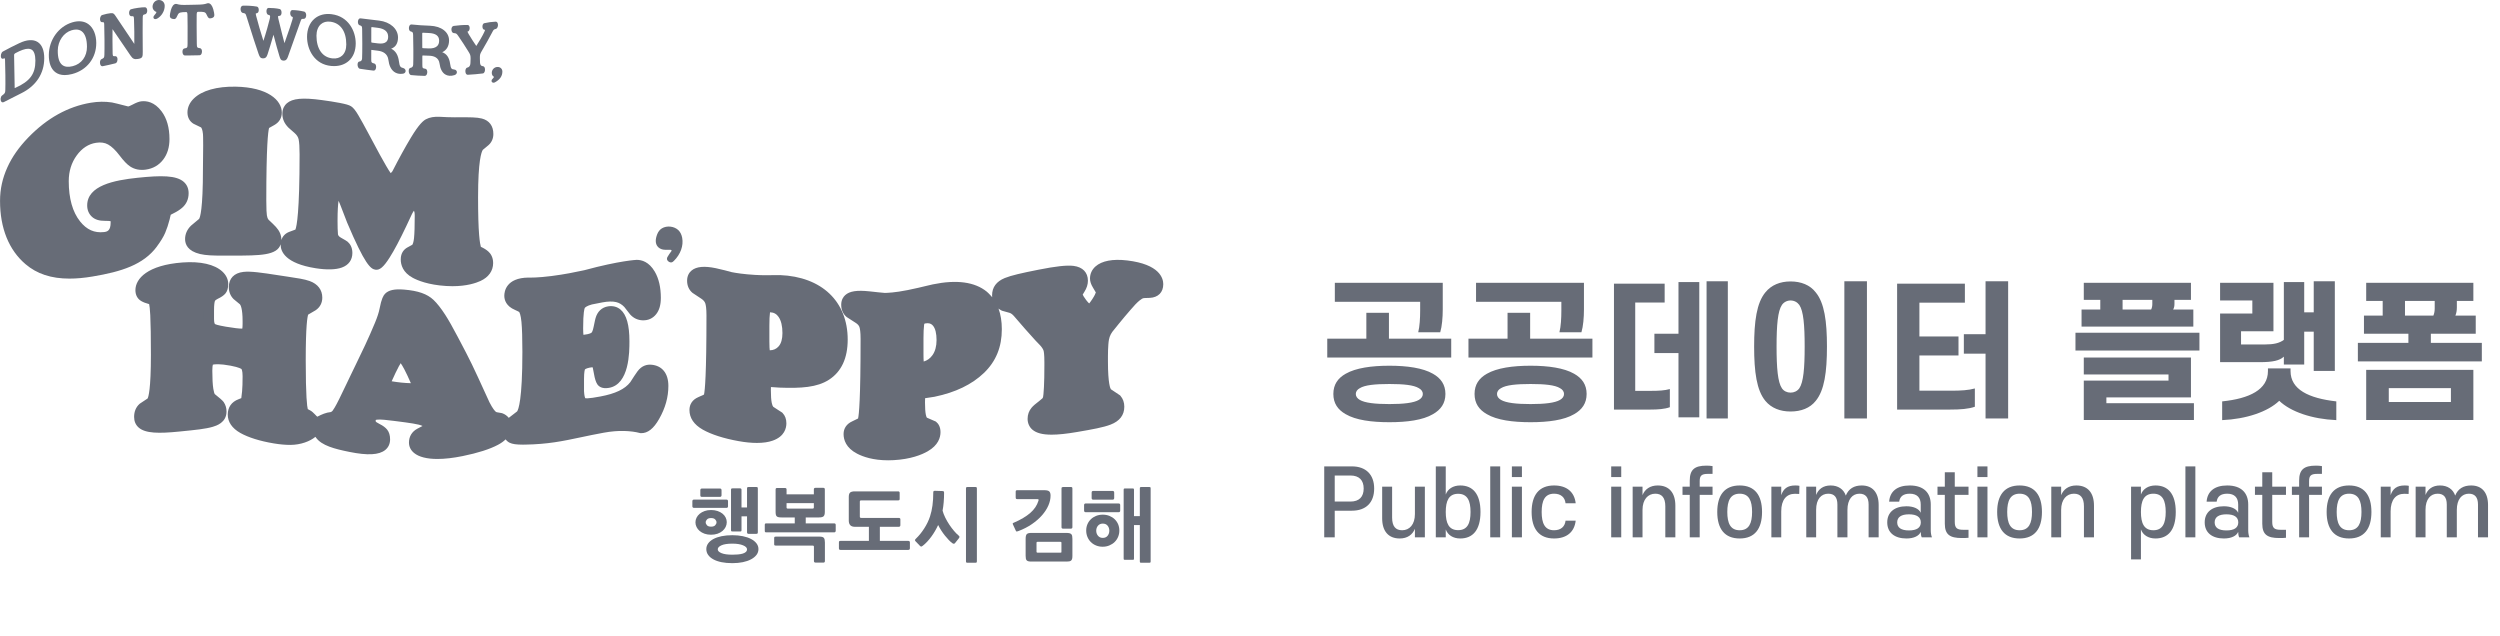 <svg width="291" height="74" viewBox="0 0 291 74" fill="none" xmlns="http://www.w3.org/2000/svg">
<g clip-path="url(#clip0_1498_5185)">
<path d="M84.549 59.117H80.793C80.659 59.117 80.591 59.052 80.591 58.923V58.344C80.591 58.215 80.659 58.152 80.793 58.152H84.549C84.677 58.152 84.741 58.215 84.741 58.344V58.933C84.741 59.055 84.677 59.118 84.549 59.118V59.117ZM82.758 62.242C82.482 62.242 82.234 62.203 82.01 62.124C81.787 62.043 81.597 61.938 81.441 61.806C81.285 61.674 81.163 61.521 81.079 61.346C80.993 61.172 80.95 60.989 80.95 60.799C80.95 60.609 80.993 60.428 81.079 60.257C81.163 60.086 81.286 59.934 81.445 59.802C81.605 59.67 81.796 59.564 82.02 59.485C82.243 59.405 82.493 59.367 82.767 59.367C83.042 59.367 83.293 59.405 83.521 59.481C83.748 59.557 83.94 59.66 84.1 59.789C84.259 59.917 84.381 60.067 84.466 60.239C84.552 60.411 84.595 60.591 84.595 60.781C84.595 60.971 84.552 61.163 84.466 61.338C84.381 61.512 84.259 61.666 84.1 61.801C83.94 61.937 83.748 62.043 83.521 62.124C83.293 62.203 83.041 62.242 82.759 62.242H82.758ZM83.795 57.839H81.72C81.665 57.839 81.617 57.829 81.578 57.807C81.539 57.785 81.518 57.731 81.518 57.645V57.057C81.518 56.977 81.538 56.925 81.578 56.901C81.618 56.876 81.665 56.863 81.72 56.863H83.795C83.924 56.863 83.987 56.931 83.987 57.066V57.636C83.987 57.77 83.924 57.837 83.795 57.837V57.839ZM82.767 60.302C82.548 60.302 82.389 60.357 82.29 60.468C82.192 60.578 82.143 60.689 82.143 60.798C82.143 60.916 82.191 61.028 82.29 61.139C82.388 61.249 82.547 61.303 82.767 61.303C82.988 61.303 83.149 61.249 83.25 61.139C83.351 61.028 83.401 60.916 83.401 60.798C83.401 60.68 83.351 60.57 83.25 60.463C83.149 60.356 82.987 60.301 82.767 60.301V60.302ZM85.246 65.551C84.775 65.551 84.352 65.513 83.979 65.437C83.605 65.36 83.289 65.25 83.029 65.106C82.769 64.962 82.568 64.791 82.427 64.591C82.287 64.391 82.215 64.167 82.215 63.914C82.215 63.676 82.285 63.456 82.427 63.257C82.568 63.058 82.769 62.889 83.029 62.747C83.289 62.606 83.605 62.495 83.979 62.416C84.351 62.337 84.775 62.297 85.246 62.297C85.687 62.297 86.093 62.336 86.463 62.412C86.833 62.487 87.152 62.596 87.421 62.738C87.692 62.879 87.901 63.049 88.055 63.248C88.208 63.447 88.284 63.669 88.284 63.914C88.284 64.159 88.208 64.391 88.055 64.591C87.901 64.79 87.69 64.962 87.421 65.106C87.152 65.25 86.833 65.36 86.463 65.437C86.091 65.513 85.686 65.551 85.246 65.551ZM85.246 63.28C84.689 63.28 84.267 63.345 83.979 63.474C83.691 63.602 83.547 63.758 83.547 63.942C83.547 64.126 83.692 64.268 83.984 64.387C84.274 64.507 84.696 64.566 85.246 64.566C85.473 64.566 85.69 64.558 85.898 64.539C86.106 64.52 86.289 64.488 86.444 64.442C86.6 64.396 86.724 64.332 86.815 64.25C86.907 64.166 86.954 64.065 86.954 63.942C86.954 63.757 86.799 63.602 86.489 63.474C86.18 63.345 85.765 63.28 85.245 63.28H85.246ZM88.038 62.141H87.129C87.013 62.141 86.955 62.08 86.955 61.956V60.1H86.312V61.691C86.312 61.764 86.301 61.811 86.279 61.832C86.257 61.854 86.213 61.865 86.145 61.865H85.273C85.205 61.865 85.159 61.858 85.132 61.842C85.104 61.827 85.09 61.776 85.09 61.691V57.011C85.09 56.944 85.104 56.899 85.132 56.878C85.159 56.856 85.206 56.845 85.273 56.845H86.145C86.256 56.845 86.311 56.9 86.311 57.01V59.069H86.954V56.862C86.954 56.795 86.967 56.75 86.994 56.725C87.022 56.7 87.07 56.688 87.137 56.688H88.036C88.103 56.688 88.148 56.7 88.174 56.725C88.199 56.75 88.211 56.795 88.211 56.862V61.954C88.211 62.023 88.199 62.07 88.174 62.097C88.148 62.124 88.103 62.138 88.036 62.138L88.038 62.141Z" fill="#676C77"/>
<path d="M97.082 61.967H89.204C89.118 61.967 89.066 61.951 89.048 61.92C89.03 61.889 89.02 61.837 89.02 61.764V61.102C89.02 61.035 89.033 60.988 89.058 60.961C89.082 60.933 89.131 60.92 89.205 60.92H92.51V60.23H90.986C90.838 60.23 90.719 60.221 90.628 60.202C90.537 60.184 90.465 60.15 90.413 60.101C90.36 60.053 90.325 59.984 90.308 59.899C90.289 59.814 90.28 59.703 90.28 59.569V56.977C90.28 56.86 90.335 56.802 90.445 56.802H91.364C91.491 56.802 91.556 56.86 91.556 56.977V57.537H94.733V56.967C94.733 56.845 94.794 56.783 94.917 56.783H95.835C95.952 56.783 96.01 56.845 96.01 56.967V59.595C96.01 59.829 95.964 59.992 95.873 60.088C95.781 60.183 95.594 60.23 95.313 60.23H93.788V60.92H97.084C97.139 60.92 97.185 60.932 97.222 60.956C97.258 60.981 97.277 61.03 97.277 61.103V61.765C97.277 61.899 97.212 61.968 97.084 61.968L97.082 61.967ZM95.843 65.488H94.944C94.809 65.488 94.742 65.426 94.742 65.303V63.648C94.742 63.556 94.699 63.51 94.613 63.51H90.298C90.249 63.51 90.207 63.501 90.169 63.482C90.133 63.464 90.114 63.421 90.114 63.355V62.637C90.114 62.551 90.133 62.501 90.169 62.485C90.207 62.47 90.249 62.462 90.298 62.462H95.375C95.51 62.462 95.619 62.473 95.701 62.495C95.785 62.516 95.849 62.555 95.895 62.61C95.941 62.664 95.973 62.737 95.991 62.826C96.009 62.915 96.019 63.024 96.019 63.153V65.303C96.019 65.425 95.961 65.488 95.844 65.488H95.843ZM94.732 58.565H91.555V59.061C91.555 59.152 91.598 59.198 91.683 59.198H94.603C94.689 59.198 94.732 59.152 94.732 59.061V58.565Z" fill="#676C77"/>
<path d="M105.723 64.009H97.835C97.755 64.009 97.704 63.99 97.683 63.954C97.661 63.916 97.65 63.87 97.65 63.815V63.154C97.65 63.085 97.661 63.037 97.683 63.005C97.704 62.974 97.755 62.959 97.835 62.959H101.14V61.323H99.551C99.281 61.323 99.089 61.261 98.972 61.134C98.856 61.009 98.798 60.826 98.798 60.588V57.848C98.798 57.584 98.853 57.411 98.964 57.324C99.073 57.238 99.257 57.195 99.515 57.195H104.547C104.663 57.195 104.721 57.254 104.721 57.37V58.068C104.721 58.136 104.709 58.181 104.684 58.207C104.66 58.232 104.614 58.243 104.547 58.243H100.24C100.135 58.243 100.084 58.292 100.084 58.39V60.137C100.084 60.235 100.135 60.284 100.24 60.284H104.592C104.732 60.284 104.803 60.337 104.803 60.441V61.13C104.803 61.258 104.733 61.323 104.592 61.323H102.415V62.959H105.72C105.849 62.959 105.913 63.024 105.913 63.153V63.814C105.913 63.943 105.849 64.008 105.72 64.008L105.723 64.009Z" fill="#676C77"/>
<path d="M111.156 63.225C111.077 63.323 110.966 63.316 110.826 63.206C110.71 63.122 110.577 63.001 110.431 62.849C110.284 62.695 110.135 62.526 109.986 62.339C109.837 62.152 109.693 61.952 109.555 61.737C109.417 61.522 109.299 61.313 109.201 61.111C109.091 61.35 108.968 61.585 108.834 61.815C108.7 62.044 108.556 62.263 108.403 62.472C108.25 62.68 108.091 62.873 107.925 63.051C107.76 63.228 107.596 63.381 107.43 63.51C107.344 63.578 107.28 63.614 107.238 63.621C107.195 63.626 107.142 63.599 107.082 63.537L106.577 63.013C106.528 62.965 106.503 62.916 106.503 62.871C106.503 62.826 106.542 62.766 106.622 62.692C106.972 62.356 107.29 61.961 107.581 61.51C107.872 61.059 108.097 60.592 108.256 60.109C108.384 59.716 108.48 59.291 108.541 58.831C108.603 58.372 108.632 57.873 108.632 57.333C108.632 57.265 108.643 57.214 108.665 57.181C108.686 57.147 108.74 57.13 108.827 57.13L109.707 57.158C109.793 57.163 109.846 57.183 109.863 57.217C109.881 57.251 109.891 57.305 109.891 57.379C109.891 58.133 109.832 58.819 109.716 59.438C109.784 59.695 109.887 59.967 110.028 60.252C110.168 60.537 110.328 60.81 110.501 61.071C110.676 61.331 110.856 61.572 111.043 61.792C111.229 62.013 111.402 62.186 111.561 62.316C111.646 62.384 111.687 62.442 111.685 62.495C111.682 62.547 111.653 62.607 111.598 62.674L111.157 63.226L111.156 63.225ZM113.533 65.504H112.615C112.547 65.504 112.502 65.493 112.478 65.471C112.453 65.449 112.44 65.403 112.44 65.329V56.862C112.44 56.795 112.453 56.75 112.478 56.725C112.502 56.7 112.547 56.688 112.615 56.688H113.533C113.601 56.688 113.646 56.7 113.671 56.725C113.697 56.75 113.709 56.795 113.709 56.862V65.329C113.709 65.403 113.697 65.449 113.671 65.471C113.646 65.492 113.601 65.504 113.533 65.504Z" fill="#676C77"/>
<path d="M118.529 61.819C118.462 61.844 118.405 61.859 118.36 61.869C118.313 61.878 118.276 61.85 118.245 61.782L117.915 61.065C117.884 60.997 117.873 60.949 117.882 60.922C117.892 60.895 117.938 60.866 118.023 60.835C118.82 60.492 119.453 60.115 119.925 59.704C120.397 59.294 120.712 58.825 120.871 58.298C120.895 58.231 120.902 58.18 120.888 58.146C120.876 58.113 120.82 58.096 120.724 58.096H118.4C118.321 58.096 118.273 58.077 118.253 58.041C118.235 58.004 118.226 57.958 118.226 57.903V57.241C118.226 57.174 118.238 57.127 118.263 57.099C118.287 57.072 118.336 57.059 118.41 57.059H121.559C121.842 57.059 122.033 57.106 122.134 57.201C122.235 57.296 122.285 57.459 122.285 57.692C122.285 58.066 122.2 58.45 122.029 58.842C121.858 59.234 121.611 59.614 121.289 59.981C120.969 60.348 120.574 60.692 120.109 61.011C119.643 61.33 119.117 61.6 118.53 61.82L118.529 61.819ZM124.149 65.366H120.1C119.946 65.366 119.824 65.358 119.732 65.339C119.641 65.321 119.569 65.285 119.517 65.234C119.464 65.182 119.429 65.114 119.412 65.028C119.394 64.942 119.384 64.831 119.384 64.697V62.712C119.384 62.442 119.43 62.261 119.522 62.169C119.614 62.077 119.788 62.031 120.045 62.031H124.104C124.256 62.031 124.38 62.042 124.476 62.064C124.57 62.086 124.644 62.122 124.696 62.175C124.748 62.227 124.783 62.297 124.801 62.386C124.819 62.475 124.828 62.587 124.828 62.722V64.708C124.828 64.842 124.818 64.952 124.796 65.038C124.775 65.123 124.737 65.192 124.685 65.24C124.633 65.289 124.563 65.323 124.474 65.341C124.385 65.36 124.276 65.368 124.148 65.368L124.149 65.366ZM123.552 63.18C123.552 63.105 123.515 63.069 123.442 63.069H120.77C120.69 63.069 120.651 63.108 120.651 63.188V64.218C120.651 64.291 120.691 64.329 120.77 64.329H123.433C123.481 64.329 123.514 64.324 123.529 64.314C123.545 64.305 123.552 64.27 123.552 64.209V63.18ZM124.654 61.534H123.735C123.618 61.534 123.56 61.479 123.56 61.369V56.864C123.56 56.785 123.579 56.736 123.615 56.717C123.652 56.698 123.699 56.69 123.753 56.69H124.662C124.742 56.69 124.789 56.707 124.804 56.74C124.82 56.774 124.827 56.816 124.827 56.864V61.359C124.827 61.476 124.769 61.534 124.653 61.534H124.654Z" fill="#676C77"/>
<path d="M130.199 59.623H126.389C126.255 59.623 126.187 59.556 126.187 59.42V58.795C126.187 58.666 126.255 58.602 126.389 58.602H130.199C130.328 58.602 130.391 58.666 130.391 58.795V59.429C130.391 59.558 130.328 59.622 130.199 59.622V59.623ZM128.353 63.64C128.071 63.64 127.813 63.591 127.577 63.492C127.341 63.394 127.139 63.261 126.971 63.092C126.801 62.923 126.671 62.725 126.576 62.495C126.481 62.265 126.434 62.019 126.434 61.754C126.434 61.489 126.481 61.248 126.576 61.023C126.671 60.8 126.804 60.605 126.976 60.441C127.146 60.275 127.351 60.145 127.587 60.049C127.822 59.955 128.081 59.907 128.363 59.907C128.645 59.907 128.903 59.955 129.139 60.049C129.374 60.145 129.579 60.275 129.75 60.441C129.921 60.605 130.054 60.8 130.15 61.023C130.244 61.248 130.291 61.49 130.291 61.754C130.291 62.018 130.244 62.255 130.15 62.485C130.054 62.715 129.922 62.915 129.75 63.082C129.579 63.252 129.373 63.386 129.134 63.487C128.896 63.588 128.635 63.639 128.354 63.639L128.353 63.64ZM129.501 58.162H127.269C127.214 58.162 127.166 58.151 127.128 58.13C127.088 58.108 127.067 58.054 127.067 57.968V57.335C127.067 57.255 127.087 57.203 127.128 57.179C127.167 57.154 127.214 57.142 127.269 57.142H129.501C129.629 57.142 129.693 57.21 129.693 57.344V57.961C129.693 58.095 129.629 58.163 129.501 58.163V58.162ZM128.362 60.947C128.129 60.947 127.945 61.029 127.806 61.19C127.669 61.353 127.601 61.548 127.601 61.774C127.601 62.001 127.669 62.197 127.806 62.362C127.945 62.528 128.129 62.611 128.362 62.611C128.607 62.611 128.796 62.528 128.927 62.362C129.059 62.197 129.125 62.001 129.125 61.774C129.125 61.548 129.059 61.352 128.927 61.19C128.796 61.028 128.607 60.947 128.362 60.947ZM133.77 65.506H132.842C132.775 65.506 132.73 65.495 132.709 65.473C132.687 65.451 132.676 65.407 132.676 65.339V61.121H131.997V64.999C131.997 65.079 131.986 65.126 131.964 65.141C131.943 65.157 131.898 65.164 131.831 65.164H130.968C130.9 65.164 130.855 65.157 130.83 65.141C130.805 65.126 130.793 65.079 130.793 64.999V57.021C130.793 56.952 130.805 56.908 130.83 56.886C130.855 56.866 130.9 56.855 130.968 56.855H131.831C131.898 56.855 131.943 56.866 131.964 56.886C131.986 56.908 131.997 56.952 131.997 57.021V60.081H132.676V56.855C132.676 56.786 132.688 56.742 132.713 56.721C132.738 56.7 132.783 56.688 132.851 56.688H133.769C133.837 56.688 133.881 56.699 133.903 56.721C133.924 56.742 133.935 56.786 133.935 56.855V65.338C133.935 65.406 133.924 65.45 133.903 65.472C133.881 65.493 133.837 65.505 133.769 65.505L133.77 65.506Z" fill="#676C77"/>
<path d="M36.021 33.738C34.95 33.238 33.569 33.226 32.261 32.975C30.831 32.851 26.51 31.592 27.854 34.133C28.952 34.931 29.166 35.377 29.185 37.371C29.162 37.867 29.278 38.599 28.846 39.028C28.026 39.437 27.181 39.055 26.142 38.961C24.494 38.617 24.057 38.684 23.968 37.126C23.967 35.304 23.72 34.428 25.506 33.562C26.458 30.018 15.352 31.377 16.909 34.218C17.223 34.437 17.687 34.432 18.022 34.626C18.682 35.76 18.376 37.465 18.5 39.15C18.507 39.79 18.511 40.501 18.511 41.285C18.511 46.225 18.118 46.898 17.75 47.14C17.249 47.471 16.963 47.661 16.834 47.754C15.202 50.351 20.849 49.197 22.526 49.108C24.901 48.987 26.605 48.111 24.379 46.588C23.682 45.729 23.834 44.572 23.767 43.151C23.699 40.852 25.252 41.444 27.016 41.636C28.294 41.798 29.339 42.324 29.183 43.792C29.302 48.944 28.11 46.063 27.454 48.257C27.265 50.904 38.983 52.184 35.681 48.618C34.995 48.192 34.992 48.427 34.814 47.313C34.63 45.53 34.657 43.846 34.641 41.898C34.641 36.364 34.994 36.09 35.218 35.916C36.135 35.49 37.301 34.587 36.019 33.739L36.021 33.738Z" fill="#676C77"/>
<path d="M17.495 28.138C18.344 27.083 18.66 26.007 18.991 24.67C19.16 24.233 19.265 24.256 19.815 23.961C20.42 23.659 21.032 23.254 21.008 22.494C20.743 20.452 14.606 21.879 13.127 22.166C11.882 22.471 10.484 23.493 11.341 24.538C11.86 24.937 12.789 24.645 13.347 24.889C13.68 25.059 13.819 25.372 13.822 25.895C13.68 29.065 10.194 28.183 8.833 26.651C5.405 23.372 7.066 13.829 13.039 15.992C13.941 16.389 14.854 17.972 15.664 18.584C17.245 19.472 18.925 17.854 18.777 16.184C18.812 14.756 18.131 12.623 16.542 12.735C16.291 12.768 15.19 13.403 14.881 13.351C14.213 13.207 13.514 12.998 12.848 12.857C7.348 12.293 1.018 17.613 0.945 23.386C0.802 27.684 3.542 31.727 8.074 31.486C11.442 31.267 15.426 30.771 17.494 28.138H17.495Z" fill="#676C77"/>
<path d="M23.888 26.103C20.526 28.572 23.968 28.937 26.496 28.804C28.415 28.627 30.816 29.248 31.784 28.073C31.798 26.399 29.817 26.776 30.058 24.033C30.179 22.14 29.675 14.179 30.953 14.012C31.298 13.819 31.914 13.571 31.856 13.096C31.083 10.463 25.762 10.634 23.656 11.805C23.108 12.083 22.379 13.041 23.004 13.584C23.902 13.994 24.49 14.215 24.568 15.514C24.62 16.225 24.574 18.835 24.57 19.667C24.57 24.703 24.205 25.754 23.889 26.104L23.888 26.103Z" fill="#676C77"/>
<path d="M38.899 30.377C39.757 30.411 40.486 29.512 39.838 28.851C39.508 28.647 38.627 28.225 38.481 27.707L38.486 27.704C38.124 25.678 38.224 19.599 40.25 22.95C41.063 24.954 41.891 27.129 42.703 28.67C43.051 29.123 43.382 30.527 43.996 30.249C44.816 29.206 45.22 28.352 46.034 26.755C46.431 26.021 46.904 24.76 47.373 24.048C48.151 23.085 49.202 23.489 49.223 25.096C49.058 27.158 49.683 28.833 47.901 29.621C47.691 29.726 47.593 29.901 47.594 30.193C48.14 32.815 53.59 32.652 55.537 31.844C56.836 31.311 56.708 29.838 55.407 29.518C55.349 29.507 55.28 29.455 55.254 29.404C54.468 27.005 54.3 19.011 55.518 16.782C55.771 16.546 56.15 16.334 56.378 16.011C56.637 15.517 56.434 14.8 55.859 14.712C55.382 14.56 53.98 14.602 53.03 14.599C51.947 14.659 50.883 14.341 50.024 14.716C48.498 16.133 47.55 18.65 46.413 20.526C44.792 22.029 44.95 21.109 41.994 15.866C41.56 15.115 40.872 13.627 40.351 13.161C39.038 12.869 33.018 11.299 33.929 13.737C35.297 15.241 35.989 15.57 35.819 17.964C35.795 25.719 35.479 26.992 34.991 27.496C31.061 28.616 36.23 30.774 38.902 30.378L38.899 30.377Z" fill="#676C77"/>
<path d="M76.763 44.207C76.584 43.432 75.451 43.047 74.961 43.789C74.503 44.391 74.122 45.237 73.457 45.73C72.06 46.727 69.106 47.75 67.47 47.055C66.848 46.369 67.079 44.985 67.033 44.121C67.095 42.869 67.001 42.402 68.005 41.986C68.603 41.771 69.545 41.648 69.843 42.328C70.086 42.733 69.949 44.054 70.473 44.237C72.328 43.855 72.16 42.119 72.319 39.724C72.355 38.541 72.116 35.68 70.432 36.87C69.74 38.497 70.182 39.971 67.707 39.924C66.704 39.874 66.99 38.572 66.935 37.831C66.946 36.325 66.9 34.802 68.693 34.516C70.332 34.146 72.237 33.754 73.404 35.135C73.749 35.531 74.15 36.365 74.838 36.342C77 36.096 75.911 31.171 74.114 31.197C70.878 31.482 66.744 32.971 63.225 33.189C61.766 33.411 60.196 32.863 59.68 34.157C59.594 34.44 59.636 34.805 59.997 35.037C60.597 35.379 61.251 35.487 61.431 36.264C61.99 39.288 61.809 43.842 61.415 47.058C61.321 48.188 60.738 48.751 59.849 49.338C58.859 50.506 59.923 50.959 61.09 50.812C65.439 50.807 68.025 49.507 72.072 49.224C72.988 49.184 73.884 49.307 74.721 49.475C76.376 48.619 77.061 45.883 76.762 44.209L76.763 44.207Z" fill="#676C77"/>
<path d="M58.493 49.239C58.35 48.999 57.962 48.965 57.719 48.927C56.21 48.465 55.883 46.399 55.163 45.149C54.184 42.956 53.068 40.786 51.925 38.685C50.587 36.419 49.997 34.796 46.963 34.652C46.166 34.588 45.547 34.687 45.465 34.894C45.172 35.624 44.764 37.659 44.246 38.572C42.725 41.761 41.195 45.632 39.302 48.564C39.026 48.82 38.658 48.923 38.27 48.962C37.442 49.201 37.413 49.182 37.324 49.796C37.696 51.185 39.044 51.172 40.848 51.675C42.029 51.875 44.406 52.366 44.459 51.146C44.536 50.301 43.508 50.231 43.052 49.729C42.496 49.097 42.809 47.984 43.739 47.913C45.008 47.972 52.055 48.059 49.682 50.389C49.211 50.662 48.52 50.844 48.548 51.514C48.938 53.78 59.703 51.64 58.493 49.239ZM49.247 45.537C47.414 45.611 46.08 45.45 44.234 45.111C46.091 40.869 46.661 38.882 49.247 45.537Z" fill="#676C77"/>
<path d="M114.265 34.687C111.158 32.395 106.428 35.132 103.014 35.043C101.806 35.032 97.747 34.035 99.143 36.161C100.621 36.974 101.221 37.63 101.116 39.453C101.116 48.678 100.811 49.093 100.647 49.315C100.457 49.525 100.204 49.612 99.581 49.912C98.617 50.449 99.319 51.486 100.146 51.937C101.883 53.153 108.946 52.857 108.479 49.989C108.267 49.72 107.724 49.634 107.444 49.458C106.404 48.746 106.804 46.763 106.756 45.523C109.313 45.263 112.049 44.494 113.872 42.735C115.975 40.906 116.443 36.578 114.265 34.687ZM109.959 39.589C109.959 40.154 109.866 40.684 109.682 41.164C109.318 42.127 108.669 42.752 107.683 43.01C107.399 43.115 107.014 43.107 106.813 42.87C106.489 42.386 106.606 42.446 106.549 41.23C106.579 40.182 106.461 38.333 106.69 37.444C107.013 36.432 108.499 36.502 109.152 37.128C109.754 37.701 109.943 38.433 109.962 39.59L109.959 39.589Z" fill="#676C77"/>
<path d="M90.757 32.97C89.153 33.038 86.16 32.906 84.943 32.597C83.954 32.306 79.813 31.114 81.205 33.352C82.711 34.187 83.275 34.903 83.182 36.713C83.072 46.277 83.092 46.127 82.524 46.697C82.046 46.986 80.823 47.167 81.292 48.204C81.292 48.209 81.296 48.217 81.296 48.218C81.84 50.068 91.528 52.245 90.473 48.806C90.169 48.55 89.773 48.353 89.454 48.121C88.478 47.167 88.868 45.323 88.823 44.022C91.202 44.193 93.99 44.573 95.989 43.407C97.98 42.165 98.046 39.109 97.308 37.034C96.39 34.542 94.063 33.099 90.757 32.971V32.97ZM88.703 36.203C88.838 35.191 90.057 35.294 90.704 35.69C91.74 36.341 92.005 37.505 92.025 38.768C92.059 40.454 91.13 41.773 89.478 41.721C89.095 41.705 88.816 41.5 88.715 41.157C88.573 40.936 88.618 38.481 88.613 37.903C88.618 37.315 88.622 36.736 88.703 36.203Z" fill="#676C77"/>
<path d="M134.102 32.33C133.288 31.315 127.653 30.22 127.857 32.621C127.89 32.728 127.944 32.842 128.021 32.971C128.522 33.8 128.522 33.823 128.522 33.934C128.53 34.326 128.211 34.914 127.939 35.332C127.122 36.83 126.276 36.435 125.536 35.304C124.475 33.939 125.538 33.905 125.686 32.677C125.628 31.224 122.866 32.084 121.691 32.201C120.192 32.51 118.194 32.825 117.072 33.352C116.157 33.87 116.232 34.835 116.949 35.272C117.414 35.441 117.93 35.468 118.355 35.819C119.409 36.835 120.237 37.975 121.24 39.015C122.4 40.007 122.588 40.966 122.508 42.496C122.466 44.197 122.563 45.151 122.295 46.519C122.191 46.823 122.041 47.039 121.78 47.238C121.048 47.852 120.598 48.004 120.555 48.756C120.743 50.263 123.793 49.504 125.203 49.357C126.871 48.962 130.906 48.871 129.697 46.711C129.222 46.317 128.723 46.257 128.413 45.647C128.115 45.156 127.973 43.035 128.015 41.475C128.006 39.606 128.063 38.602 129.473 37.116C130.237 36.203 130.946 35.305 131.739 34.515C132.376 33.828 133.037 33.696 133.91 33.716C134.611 33.682 134.593 32.763 134.1 32.331L134.102 32.33Z" fill="#676C77"/>
<path d="M46.702 40.928C46.11 40.869 45.72 41.447 45.381 42.08C45.068 42.664 44.68 43.489 44.195 44.603L43.892 45.298L44.638 45.425C46.111 45.678 46.931 45.794 48.247 45.794C48.401 45.794 48.563 45.792 48.732 45.789L49.603 45.773L49.269 44.968C47.753 41.317 47.209 40.979 46.702 40.928ZM45.59 44.381C45.921 43.642 46.196 43.069 46.426 42.641C46.513 42.479 46.583 42.361 46.64 42.276C46.841 42.553 47.206 43.182 47.825 44.603C47.046 44.586 46.426 44.515 45.59 44.381Z" fill="#676C77"/>
<path d="M18.255 28.701C18.709 28.089 19.026 27.567 19.226 27.103C19.422 26.648 19.599 26.11 19.756 25.502L19.771 25.426C19.783 25.325 19.809 25.211 19.849 25.086C19.861 25.047 19.871 25.016 19.88 24.993C19.939 24.959 20.045 24.902 20.232 24.811C20.598 24.633 20.922 24.424 21.195 24.191C21.692 23.769 21.956 23.182 21.956 22.493C21.956 21.954 21.771 21.514 21.408 21.185C20.533 20.395 18.768 20.407 16.015 20.693C13.283 20.977 10.148 21.601 10.148 23.914C10.148 24.444 10.34 24.901 10.703 25.234C11.055 25.558 11.551 25.713 12.223 25.707C12.552 25.704 12.755 25.723 12.871 25.741C12.876 25.778 12.879 25.829 12.879 25.894C12.879 26.847 12.496 26.969 12.104 27.013C10.984 27.137 10.1 26.744 9.324 25.776C8.447 24.68 8.002 23.1 8.002 21.083C8.002 19.945 8.314 18.938 8.929 18.092C9.539 17.252 10.297 16.756 11.182 16.621C11.733 16.536 12.192 16.601 12.584 16.82C13.006 17.055 13.459 17.489 13.927 18.109C14.392 18.727 14.806 19.154 15.154 19.38C15.671 19.717 16.28 19.839 16.961 19.745C17.812 19.628 18.499 19.232 19.004 18.568C19.484 17.938 19.727 17.137 19.727 16.186C19.727 14.861 19.417 13.776 18.807 12.96C17.98 11.857 17.059 11.718 16.431 11.795C16.176 11.827 15.861 11.945 15.414 12.183C15.148 12.324 14.997 12.374 14.927 12.393C14.685 12.336 14.445 12.273 14.206 12.21C13.826 12.111 13.432 12.01 13.043 11.929L13.011 11.924C12.233 11.805 11.411 11.816 10.57 11.957C7.912 12.399 5.468 13.758 3.302 15.994C2.205 17.127 1.406 18.267 0.858 19.48C0.283 20.752 0.004 22.029 0.004 23.385C0.004 26.552 1.028 29.098 2.969 30.748C4.295 31.878 5.957 32.43 8.091 32.43C8.91 32.43 9.8 32.349 10.766 32.187C14.129 31.625 16.691 30.819 18.26 28.701H18.255ZM15.608 29.485C15.543 29.523 15.486 29.567 15.42 29.604C15.098 29.78 14.746 29.93 14.378 30.072C13.305 30.484 12.042 30.771 10.568 31.017C8.554 31.354 6.97 31.324 5.677 30.914C4.943 30.681 4.302 30.329 3.733 29.846C3.012 29.232 2.448 28.458 2.029 27.559C1.48 26.38 1.186 24.98 1.186 23.387C1.186 22.203 1.431 21.086 1.935 19.972C2.286 19.195 2.761 18.449 3.365 17.71C3.607 17.413 3.865 17.118 4.151 16.822C6.137 14.772 8.361 13.53 10.763 13.128C11.004 13.088 11.241 13.065 11.476 13.049C11.623 13.039 11.771 13.03 11.916 13.03C12.222 13.03 12.523 13.053 12.815 13.097C12.888 13.112 12.961 13.131 13.035 13.147C13.264 13.2 13.498 13.257 13.738 13.319C13.795 13.333 13.849 13.347 13.907 13.361C13.983 13.381 14.059 13.399 14.136 13.419C14.346 13.472 14.556 13.527 14.767 13.576L14.846 13.595L14.895 13.592H14.926C15.196 13.579 15.527 13.466 15.966 13.234C16.4 13.005 16.55 12.978 16.575 12.975C16.873 12.938 17.331 12.97 17.858 13.674C18.015 13.884 18.136 14.133 18.239 14.4C18.433 14.903 18.541 15.493 18.541 16.187C18.541 16.643 18.463 17.039 18.32 17.379C18.249 17.55 18.166 17.71 18.061 17.85C17.882 18.084 17.667 18.256 17.42 18.379C17.233 18.471 17.029 18.539 16.798 18.571C16.701 18.584 16.606 18.591 16.515 18.59C16.372 18.589 16.241 18.563 16.117 18.526C16.083 18.516 16.047 18.509 16.014 18.496C16.01 18.495 16.006 18.492 16.003 18.491C15.932 18.462 15.863 18.427 15.799 18.385C15.782 18.374 15.764 18.361 15.742 18.346C15.735 18.341 15.727 18.335 15.721 18.329C15.699 18.313 15.675 18.292 15.647 18.269C15.485 18.129 15.232 17.873 14.871 17.394C14.823 17.33 14.775 17.277 14.727 17.217C14.206 16.56 13.678 16.072 13.158 15.783C12.866 15.62 12.549 15.515 12.214 15.456C12.013 15.42 11.807 15.398 11.592 15.401C11.401 15.402 11.203 15.418 11.001 15.449C9.792 15.635 8.771 16.29 7.968 17.396C7.777 17.66 7.609 17.935 7.465 18.22C7.264 18.619 7.113 19.042 7.005 19.482C6.881 19.99 6.815 20.524 6.815 21.084C6.815 21.711 6.858 22.299 6.937 22.854C7.148 24.335 7.634 25.565 8.398 26.519C8.491 26.636 8.589 26.739 8.686 26.843C9.126 27.314 9.606 27.67 10.129 27.9C10.77 28.179 11.472 28.278 12.233 28.193C12.916 28.117 14.063 27.717 14.063 25.895C14.063 25.355 13.91 24.989 13.625 24.782C13.565 24.739 13.507 24.693 13.436 24.666C13.33 24.624 13.194 24.594 13.042 24.571C12.818 24.537 12.547 24.52 12.214 24.522C12.015 24.523 11.856 24.504 11.729 24.469C11.634 24.442 11.556 24.407 11.504 24.361C11.473 24.334 11.443 24.295 11.415 24.249C11.37 24.174 11.334 24.073 11.334 23.916C11.334 23.361 11.791 22.911 12.709 22.563C12.86 22.504 13.021 22.448 13.197 22.397C13.448 22.323 13.722 22.255 14.023 22.191C14.174 22.159 14.331 22.13 14.494 22.101C14.984 22.014 15.532 21.939 16.138 21.877C16.918 21.795 17.762 21.722 18.513 21.71C19.478 21.693 20.289 21.776 20.615 22.07C20.692 22.139 20.771 22.245 20.771 22.496C20.771 22.794 20.683 23.02 20.509 23.205C20.482 23.232 20.46 23.262 20.43 23.288C20.324 23.378 20.204 23.463 20.076 23.543C19.963 23.615 19.842 23.683 19.713 23.747C19.297 23.95 19.133 24.052 19.033 24.145C19.009 24.168 18.987 24.19 18.967 24.214C18.964 24.218 18.96 24.223 18.957 24.227C18.902 24.296 18.854 24.381 18.808 24.489C18.795 24.521 18.78 24.553 18.767 24.59C18.751 24.635 18.734 24.681 18.718 24.733C18.662 24.911 18.622 25.082 18.6 25.242C18.461 25.776 18.305 26.245 18.138 26.636C18.053 26.831 17.934 27.052 17.784 27.294C17.649 27.512 17.49 27.745 17.304 27.997C16.848 28.613 16.277 29.093 15.609 29.487L15.608 29.485Z" fill="#676C77"/>
<path d="M22.52 14.399L22.565 14.425C22.831 14.562 23.113 14.7 23.407 14.833C23.449 14.88 23.573 15.062 23.626 15.606C23.636 15.712 23.649 16.027 23.649 16.918L23.623 19.661C23.623 24.406 23.287 25.311 23.174 25.481C22.999 25.64 22.718 25.875 22.265 26.24L22.221 26.28C21.777 26.719 21.543 27.254 21.543 27.828C21.543 28.433 21.846 29.227 23.29 29.569C23.977 29.732 24.84 29.754 25.898 29.754C26.091 29.754 26.292 29.754 26.499 29.753C26.7 29.753 26.907 29.752 27.121 29.752C30.248 29.749 32.265 29.745 32.67 28.427C32.67 28.447 32.667 28.465 32.667 28.485C32.667 29.268 33.197 30.664 36.75 31.224C38.029 31.425 39.078 31.397 39.785 31.144C40.579 30.86 41.017 30.255 41.017 29.443C41.017 28.757 40.714 28.353 40.459 28.136L40.443 28.122C40.328 28.031 40.148 27.928 39.664 27.654C39.359 27.482 39.342 27.307 39.337 27.239C39.305 26.896 39.29 26.386 39.29 25.721C39.29 24.501 39.346 23.788 39.405 23.375C39.477 23.521 39.562 23.713 39.657 23.968C40.042 24.996 40.266 25.576 40.406 25.908C42.48 30.808 43.139 31.297 43.682 31.391C44.189 31.477 44.644 31.095 45.354 29.976C45.897 29.122 46.551 27.888 47.299 26.308C47.372 26.155 47.453 25.98 47.543 25.786C47.663 25.529 47.798 25.237 47.95 24.916C48.054 24.697 48.137 24.584 48.188 24.528C48.221 24.593 48.275 24.752 48.275 25.096C48.275 26.306 48.247 27.192 48.191 27.726C48.142 28.189 48.051 28.399 47.996 28.488C47.808 28.598 47.614 28.704 47.42 28.804L47.396 28.817C47.054 29.014 46.647 29.412 46.647 30.192C46.647 30.827 46.89 31.715 48.048 32.339C48.605 32.639 49.851 33.163 51.938 33.29C52.192 33.306 52.436 33.313 52.668 33.313C54.335 33.313 55.408 32.944 55.929 32.704C56.878 32.267 57.401 31.527 57.401 30.621C57.401 29.929 57.104 29.514 56.855 29.288C56.618 29.072 56.327 28.89 55.971 28.73C55.922 28.563 55.84 28.182 55.771 27.353C55.69 26.383 55.648 24.902 55.648 22.953C55.648 18.692 56.04 17.678 56.2 17.444C56.41 17.282 56.634 17.096 56.866 16.89C57.233 16.562 57.427 16.115 57.427 15.596C57.427 14.661 56.954 14.023 56.094 13.798C55.502 13.644 54.674 13.648 53.526 13.653H53.024C53.011 13.654 52.996 13.655 52.983 13.655C52.322 13.655 51.726 13.626 51.216 13.597C50.546 13.562 50.01 13.653 49.578 13.883C49.286 14.038 48.787 14.428 47.832 16.017C47.162 17.13 46.457 18.412 45.678 19.933C45.593 20.048 45.526 20.114 45.478 20.152C44.968 19.458 43.541 16.772 42.825 15.423C42.432 14.683 42.051 13.996 41.725 13.437C41.391 12.865 41.127 12.536 40.867 12.371C40.617 12.213 40.232 12.116 39.563 11.982C38.937 11.857 38.188 11.748 37.473 11.65C35.231 11.341 34.046 11.451 33.385 12.028C33.149 12.235 32.867 12.612 32.867 13.237C32.867 13.861 33.101 14.371 33.562 14.843L33.588 14.868C33.758 15.022 33.936 15.176 34.115 15.331L34.273 15.468C34.538 15.698 34.702 15.949 34.76 16.211C34.834 16.551 34.872 17.141 34.872 17.967C34.872 24.696 34.541 26.328 34.386 26.722C34.216 26.788 34.044 26.852 33.875 26.913L33.68 26.985C33.207 27.159 32.884 27.503 32.745 27.957C32.745 27.934 32.75 27.913 32.75 27.889C32.75 27.368 32.537 26.874 32.119 26.417C31.932 26.214 31.637 25.924 31.261 25.576C31.161 25.45 31.096 25.285 31.066 25.074C31.034 24.864 30.997 24.396 30.997 23.357C30.997 17.013 31.2 15.336 31.318 14.899L31.416 14.844C31.581 14.75 31.749 14.656 31.92 14.561C32.497 14.24 32.802 13.736 32.802 13.102C32.802 11.651 31.143 10.156 27.434 10.088C25.236 10.049 23.502 10.541 22.549 11.478C22.072 11.946 21.82 12.501 21.82 13.083C21.82 13.664 22.062 14.113 22.52 14.405V14.399ZM33.989 28.144C34.019 28.123 34.054 28.107 34.092 28.093L34.283 28.022C34.522 27.936 34.767 27.845 35.014 27.744L35.127 27.698L35.212 27.611C35.622 27.194 36.058 26.069 36.058 17.962C36.058 17.039 36.013 16.382 35.918 15.953C35.805 15.434 35.514 14.968 35.052 14.567L34.893 14.428C34.854 14.395 34.818 14.362 34.78 14.329C34.651 14.217 34.522 14.106 34.399 13.995C34.285 13.877 34.202 13.758 34.145 13.634C34.144 13.631 34.141 13.628 34.139 13.625C34.125 13.593 34.117 13.56 34.108 13.528C34.076 13.431 34.055 13.333 34.055 13.232C34.055 13.16 34.065 13.109 34.077 13.066C34.102 12.98 34.143 12.94 34.167 12.918C34.172 12.913 34.179 12.909 34.184 12.905C34.439 12.701 35.193 12.529 37.315 12.821C38.011 12.917 38.738 13.022 39.334 13.141C39.847 13.244 40.151 13.321 40.233 13.367C40.238 13.372 40.383 13.479 40.705 14.031C40.785 14.168 40.868 14.312 40.953 14.463C41.13 14.776 41.319 15.117 41.514 15.477C41.602 15.64 41.692 15.806 41.782 15.976C44.461 21.017 44.712 21.268 45.17 21.362C45.264 21.38 45.371 21.39 45.486 21.383C45.812 21.359 46.208 21.183 46.603 20.67C46.626 20.64 46.649 20.615 46.672 20.583L46.717 20.51C46.85 20.25 46.977 20.008 47.106 19.762C47.499 19.01 47.873 18.32 48.235 17.686C48.303 17.566 48.37 17.447 48.437 17.331C48.576 17.09 48.716 16.85 48.852 16.624C49.152 16.126 49.391 15.774 49.58 15.523C49.939 15.046 50.11 14.941 50.137 14.927C50.371 14.804 50.712 14.754 51.156 14.778C51.692 14.807 52.313 14.838 53.03 14.838L53.534 14.836C54.553 14.832 55.357 14.828 55.799 14.943C56.087 15.019 56.244 15.144 56.244 15.591C56.244 15.707 56.222 15.793 56.191 15.856C56.186 15.865 56.181 15.872 56.175 15.879C56.162 15.901 56.15 15.923 56.136 15.941C56.117 15.963 56.098 15.983 56.08 15.999C55.849 16.205 55.63 16.386 55.426 16.54L55.378 16.576L55.354 16.604L55.339 16.621C55.11 16.883 54.862 17.358 54.69 18.564C54.556 19.502 54.465 20.882 54.465 22.949C54.465 25.016 54.508 26.446 54.593 27.448C54.647 28.097 54.713 28.531 54.783 28.841C54.871 29.229 54.967 29.42 55.063 29.545L55.164 29.677L55.319 29.737C55.638 29.861 55.889 30.006 56.062 30.163C56.08 30.179 56.098 30.199 56.117 30.224C56.17 30.296 56.218 30.41 56.218 30.617C56.218 30.894 56.137 31.299 55.436 31.623C55.164 31.748 54.697 31.914 54.033 32.02C53.496 32.105 52.83 32.153 52.012 32.103C51.14 32.049 50.449 31.923 49.905 31.779C49.288 31.615 48.863 31.427 48.612 31.292C48.438 31.197 48.302 31.101 48.196 31.002C47.879 30.707 47.834 30.409 47.834 30.189C47.834 29.953 47.912 29.889 47.971 29.853C47.972 29.853 47.974 29.851 47.976 29.849C48.001 29.836 48.026 29.821 48.051 29.808C48.269 29.694 48.486 29.576 48.695 29.451L48.702 29.448L48.767 29.41L48.825 29.349C49.113 29.044 49.289 28.563 49.366 27.886C49.367 27.873 49.37 27.862 49.371 27.849C49.432 27.265 49.461 26.363 49.461 25.094C49.461 23.733 48.784 23.398 48.381 23.32C48.048 23.255 47.599 23.331 47.178 23.903C47.076 24.042 46.976 24.201 46.88 24.403C46.797 24.577 46.721 24.741 46.648 24.897C46.584 25.033 46.524 25.163 46.468 25.284C46.427 25.373 46.388 25.457 46.35 25.537C46.345 25.548 46.34 25.559 46.335 25.57C46.298 25.65 46.261 25.727 46.228 25.797C46.085 26.102 45.949 26.381 45.819 26.646C45.122 28.063 44.623 28.928 44.281 29.453C44.2 29.575 44.129 29.679 44.066 29.767C44.044 29.798 44.022 29.827 44.003 29.854C43.928 29.954 43.865 30.031 43.816 30.087C43.728 29.977 43.602 29.798 43.428 29.504C43.359 29.387 43.282 29.251 43.198 29.094C43.113 28.937 43.02 28.76 42.918 28.558C42.561 27.852 42.096 26.854 41.499 25.441C41.377 25.152 41.182 24.648 40.859 23.787C40.829 23.709 40.801 23.632 40.769 23.547C40.679 23.306 40.578 23.064 40.466 22.839C40.226 22.357 39.928 21.955 39.522 21.822C39.444 21.797 39.364 21.779 39.279 21.775C39.172 21.77 39.067 21.786 38.968 21.824C38.869 21.862 38.777 21.921 38.697 21.998C38.411 22.271 38.106 22.805 38.106 25.718C38.106 26.428 38.123 26.96 38.158 27.343C38.171 27.477 38.203 27.63 38.265 27.788C38.272 27.804 38.275 27.82 38.283 27.835C38.283 27.835 38.283 27.838 38.284 27.838C38.38 28.061 38.544 28.292 38.81 28.498C38.892 28.562 38.981 28.625 39.084 28.683C39.327 28.82 39.627 28.99 39.701 29.043C39.762 29.098 39.834 29.2 39.834 29.439C39.834 29.582 39.808 29.706 39.721 29.812C39.653 29.895 39.55 29.965 39.388 30.023C39.279 30.063 39.112 30.107 38.872 30.135C38.464 30.185 37.846 30.19 36.936 30.047C34.662 29.69 33.854 28.981 33.854 28.482C33.854 28.294 33.902 28.201 33.989 28.141V28.144ZM23.006 13.077C23.006 13.045 23.015 13.017 23.019 12.986C23.049 12.743 23.179 12.537 23.316 12.389C23.337 12.366 23.358 12.339 23.379 12.32C23.464 12.237 23.593 12.126 23.782 12.009C23.897 11.936 24.038 11.861 24.2 11.789C24.278 11.754 24.361 11.72 24.45 11.685C24.498 11.667 24.547 11.649 24.599 11.632C24.81 11.559 25.05 11.493 25.325 11.437C25.362 11.429 25.401 11.422 25.439 11.415C25.971 11.316 26.619 11.256 27.411 11.27C28.184 11.284 28.854 11.371 29.421 11.504C29.553 11.535 29.679 11.569 29.799 11.604C30.987 11.96 31.615 12.545 31.615 13.097C31.615 13.144 31.609 13.187 31.599 13.229C31.573 13.335 31.506 13.428 31.344 13.519C31.171 13.616 31 13.711 30.834 13.805L30.794 13.828L30.462 14.014L30.447 14.034L30.388 14.107C30.237 14.301 30.034 14.56 29.913 17.149C29.902 17.379 29.892 17.627 29.883 17.895C29.868 18.331 29.855 18.818 29.844 19.365C29.84 19.546 29.837 19.731 29.834 19.925C29.818 20.891 29.81 22.023 29.81 23.352C29.81 23.605 29.812 23.831 29.816 24.04C29.823 24.346 29.834 24.602 29.849 24.818C29.861 24.982 29.874 25.13 29.892 25.243C29.898 25.286 29.91 25.325 29.918 25.365C29.995 25.756 30.147 26.093 30.38 26.366L30.412 26.4L30.428 26.416C30.558 26.537 30.676 26.648 30.786 26.753C30.852 26.816 30.914 26.876 30.971 26.933C31.08 27.041 31.174 27.137 31.245 27.213C31.327 27.302 31.387 27.389 31.438 27.475C31.519 27.613 31.564 27.749 31.564 27.883C31.564 27.922 31.564 27.965 31.552 28.01C31.516 28.144 31.37 28.294 30.787 28.406C29.982 28.561 28.657 28.561 27.121 28.562C26.906 28.562 26.696 28.562 26.494 28.564C25.235 28.569 24.239 28.573 23.562 28.413C23.458 28.387 23.366 28.362 23.286 28.335C22.967 28.227 22.831 28.107 22.772 28.006C22.763 27.991 22.759 27.976 22.753 27.962C22.75 27.953 22.743 27.943 22.741 27.934C22.728 27.889 22.728 27.852 22.728 27.826C22.728 27.594 22.815 27.39 22.99 27.194C23.006 27.176 23.018 27.158 23.034 27.141C23.409 26.837 23.663 26.626 23.85 26.462C23.901 26.419 23.948 26.376 23.99 26.338C24.014 26.315 24.039 26.291 24.063 26.264C24.435 25.85 24.807 24.787 24.807 19.663L24.82 18.292L24.833 16.922C24.833 16.669 24.833 16.461 24.831 16.289C24.826 15.775 24.815 15.589 24.805 15.488C24.723 14.65 24.473 14.105 24.038 13.822L24.004 13.804L23.957 13.778C23.67 13.65 23.394 13.517 23.137 13.384C23.084 13.347 23.036 13.299 23.015 13.197C23.009 13.163 23.005 13.123 23.005 13.075L23.006 13.077Z" fill="#676C77"/>
<path d="M75.804 42.453C75.356 42.414 74.716 42.52 74.199 43.231C74.005 43.497 73.717 43.93 73.364 44.488C72.736 45.296 71.629 45.825 69.884 46.15C69.16 46.285 68.707 46.351 68.414 46.363C68.251 46.371 68.159 46.357 68.115 46.347C68.082 46.274 68.009 46.056 67.98 45.527V44.12C67.98 43.23 68.082 43.017 68.09 43.002C68.09 43 68.185 42.886 68.636 42.793C68.828 42.753 68.938 42.754 68.991 42.762C69.016 42.86 69.062 43.066 69.133 43.486C69.233 44.075 69.356 44.468 69.522 44.721C69.698 44.989 70.073 45.282 70.867 45.15C73.266 44.751 73.266 40.967 73.266 39.723C73.266 37.836 72.927 36.63 72.23 36.037C71.835 35.7 71.331 35.571 70.773 35.661C70.051 35.779 69.536 36.265 69.322 37.03C69.293 37.128 69.242 37.328 69.109 37.997C68.996 38.57 68.88 38.701 68.875 38.705C68.857 38.724 68.747 38.824 68.368 38.902C68.157 38.946 68.011 38.966 67.912 38.974C67.895 38.834 67.878 38.6 67.878 38.222C67.878 36.348 68.03 35.922 68.068 35.844C68.131 35.767 68.326 35.592 68.899 35.438C69.377 35.34 69.767 35.263 70.125 35.197C70.766 35.078 71.3 35.067 71.711 35.162C72.07 35.246 72.384 35.432 72.67 35.731C72.866 35.988 73.078 36.261 73.336 36.585L73.362 36.616C73.752 37.041 74.239 37.266 74.806 37.286C75.449 37.307 75.993 37.059 76.382 36.565C76.746 36.102 76.922 35.483 76.922 34.673C76.922 33.445 76.684 32.416 76.214 31.616C75.544 30.473 74.688 30.238 74.092 30.248C74.075 30.248 72.14 30.336 68.048 31.443L67.763 31.504C66.969 31.673 65.768 31.928 64.192 32.13C62.593 32.335 61.715 32.314 61.554 32.309H61.532H61.518C58.904 32.336 58.701 33.939 58.701 34.429C58.701 34.919 58.916 35.639 59.941 36.072C60.267 36.211 60.4 36.296 60.43 36.314C60.47 36.369 60.616 36.624 60.697 37.468C60.769 38.229 60.806 39.398 60.806 40.943C60.806 46.593 60.336 47.685 60.193 47.886C59.898 48.101 59.238 48.622 59.222 48.636C59.017 48.387 58.763 48.207 58.462 48.102L58.373 48.079C58.22 48.052 58.054 48.023 57.874 47.992C57.804 47.981 57.751 47.962 57.715 47.932C57.602 47.84 57.355 47.572 56.972 46.823C56.761 46.364 56.55 45.905 56.34 45.444C55.878 44.432 55.401 43.383 54.917 42.384C54.497 41.516 54.032 40.635 53.582 39.781L53.28 39.207C52.695 38.091 52.218 37.252 51.825 36.642C51.337 35.887 50.877 35.303 50.457 34.905C49.722 34.212 48.669 33.843 47.043 33.709C45.909 33.614 45.221 33.768 44.809 34.206C44.633 34.393 44.403 34.757 44.181 35.931C44.102 36.353 43.924 36.9 43.653 37.557C43.284 38.447 42.906 39.304 42.499 40.176C42.145 40.933 41.773 41.701 41.413 42.443C41.223 42.834 41.034 43.225 40.847 43.613L40.34 44.672C39.986 45.411 39.705 45.996 39.496 46.42C39.035 47.36 38.792 47.711 38.709 47.818C38.652 47.891 38.58 47.94 38.482 47.968C38.376 47.991 38.269 48.009 38.16 48.021L38.093 48.033C37.575 48.153 36.947 48.497 36.939 48.502C36.904 48.531 36.474 47.965 36.121 47.78C35.97 47.702 35.88 47.652 35.825 47.62C35.747 47.326 35.587 46.198 35.587 41.899C35.587 37.913 35.78 36.884 35.87 36.622C36.164 36.44 36.438 36.28 36.705 36.134L36.76 36.1C37.254 35.756 37.515 35.254 37.515 34.645C37.515 33.74 36.994 33.054 36.045 32.712C35.434 32.492 34.599 32.369 33.443 32.197C33.121 32.149 32.774 32.099 32.405 32.04C30.43 31.732 29.17 31.552 28.325 31.65C27.251 31.773 26.635 32.415 26.635 33.409C26.635 33.972 26.82 34.441 27.185 34.806L27.222 34.839C27.45 35.033 27.686 35.227 27.931 35.425C27.991 35.495 28.238 35.876 28.238 37.372V37.697C28.238 37.974 28.221 38.148 28.203 38.252C27.852 38.258 27.216 38.183 26.3 38.028C25.304 37.86 25.065 37.747 25.012 37.711C25.012 37.711 24.913 37.591 24.913 37.127V36.148C24.913 35.446 24.973 35.163 25.009 35.058C25.039 34.968 25.151 34.873 25.325 34.792C25.748 34.593 26.032 34.399 26.224 34.179C26.455 33.911 26.567 33.544 26.567 33.059C26.567 32.526 26.332 32.025 25.887 31.613C24.983 30.772 23.334 30.395 21.246 30.551C17.203 30.853 15.762 32.415 15.762 33.776C15.762 34.333 15.998 34.781 16.428 35.036C16.672 35.181 16.98 35.3 17.361 35.399C17.4 35.578 17.456 35.947 17.491 36.677C17.541 37.701 17.566 39.252 17.566 41.287C17.566 45.346 17.273 46.213 17.182 46.383C16.634 46.744 16.333 46.946 16.291 46.975L16.231 47.024C15.82 47.4 15.611 47.907 15.611 48.529C15.611 49.031 15.784 49.442 16.122 49.75C16.913 50.467 18.516 50.467 20.847 50.235L21.13 50.206C22.756 50.045 23.93 49.929 24.768 49.679C25.164 49.56 26.367 49.202 26.367 47.899C26.367 47.495 26.258 47.127 26.04 46.805L26.03 46.791C25.912 46.626 25.562 46.315 24.99 45.864C24.967 45.823 24.897 45.671 24.831 45.263C24.753 44.781 24.714 44.07 24.714 43.152C24.714 42.749 24.75 42.542 24.775 42.446C24.997 42.394 25.578 42.329 26.843 42.566C27.879 42.762 28.107 42.955 28.108 42.955C28.108 42.955 28.238 43.115 28.238 43.792C28.238 44.539 28.219 45.133 28.179 45.554C28.139 45.983 28.108 46.216 28.087 46.342C27.976 46.385 27.867 46.429 27.762 46.473C26.955 46.775 26.51 47.407 26.51 48.255C26.51 49.103 27.004 49.85 27.977 50.398C28.914 50.924 30.259 51.344 31.866 51.612C32.563 51.729 33.204 51.787 33.782 51.787C35.004 51.787 36.108 51.358 36.712 50.847L36.767 50.921C37.434 51.871 38.971 52.258 40.664 52.601C42.8 53.035 44.129 52.962 44.847 52.373C45.214 52.074 45.407 51.649 45.407 51.144C45.407 50.672 45.291 50.29 45.063 50.006C44.866 49.764 44.585 49.553 44.201 49.363C43.866 49.197 43.76 49.096 43.744 49.078C43.744 49.078 43.728 49.051 43.728 48.972C43.728 48.916 43.736 48.888 43.735 48.884C43.748 48.876 43.789 48.859 43.866 48.849C44.27 48.795 45.123 48.897 45.891 48.996L46.274 49.045C47.532 49.208 48.831 49.374 49.176 49.583C49.173 49.586 49.169 49.59 49.163 49.594L48.982 49.689C48.837 49.763 48.696 49.837 48.563 49.91C47.944 50.247 47.603 50.818 47.603 51.514C47.603 51.988 47.81 52.409 48.204 52.731C48.766 53.191 49.696 53.423 50.919 53.423C51.764 53.423 52.751 53.312 53.851 53.088C55.628 52.726 57.014 52.284 57.97 51.774C58.327 51.584 58.619 51.372 58.856 51.143C58.999 51.338 59.17 51.464 59.331 51.539C59.657 51.693 60.095 51.756 60.849 51.756C60.931 51.756 61.018 51.756 61.108 51.754C63.784 51.709 65.471 51.353 67.607 50.901C68.426 50.727 69.273 50.549 70.274 50.367C71.125 50.212 71.926 50.144 72.655 50.165C73.344 50.184 73.973 50.267 74.474 50.401L74.543 50.42H74.614C75.395 50.437 76.078 49.898 76.719 48.771C77.445 47.497 77.799 46.236 77.799 44.916C77.799 43.456 77.072 42.556 75.803 42.45L75.804 42.453ZM35.782 50.113C35.499 50.353 34.574 50.864 32.061 50.444C31.516 50.353 31.001 50.243 30.528 50.115C29.738 49.904 29.063 49.648 28.559 49.364C27.786 48.929 27.696 48.523 27.696 48.256C27.696 48.136 27.719 48.041 27.753 47.954C27.82 47.786 27.952 47.669 28.185 47.583L28.211 47.574C28.289 47.541 28.371 47.509 28.453 47.477C28.504 47.457 28.553 47.436 28.605 47.415C28.673 47.389 28.734 47.354 28.792 47.316C28.949 47.215 29.075 47.077 29.155 46.903C29.192 46.823 29.22 46.737 29.239 46.645C29.277 46.453 29.316 46.143 29.361 45.667C29.405 45.202 29.426 44.59 29.426 43.794C29.426 43.596 29.417 43.415 29.399 43.25C29.345 42.754 29.208 42.399 28.98 42.151C28.933 42.1 28.872 42.044 28.788 41.983C28.745 41.954 28.696 41.922 28.64 41.891C28.472 41.797 28.236 41.696 27.896 41.597C27.669 41.531 27.395 41.465 27.065 41.403C26.388 41.276 25.806 41.212 25.325 41.212C25.043 41.212 24.799 41.236 24.585 41.28C24.457 41.306 24.337 41.337 24.234 41.379C23.611 41.615 23.531 42.451 23.531 43.154C23.531 44.15 23.575 44.903 23.664 45.455C23.672 45.506 23.684 45.545 23.692 45.593C23.804 46.197 23.972 46.573 24.234 46.779C24.777 47.205 25.015 47.427 25.073 47.491C25.092 47.523 25.103 47.56 25.118 47.594C25.157 47.688 25.184 47.787 25.184 47.901C25.184 47.987 25.163 48.064 25.12 48.134C25.105 48.161 25.082 48.185 25.061 48.209C25.053 48.218 25.049 48.227 25.04 48.235C24.725 48.55 23.886 48.714 22.5 48.873C22.059 48.923 21.566 48.974 21.015 49.029L20.916 49.039L20.731 49.058C20.482 49.082 20.115 49.118 19.706 49.147C18.657 49.219 17.322 49.239 16.919 48.874C16.89 48.846 16.859 48.812 16.836 48.759C16.813 48.706 16.797 48.633 16.797 48.532C16.797 48.191 16.909 48.024 17.005 47.928C17.098 47.864 17.383 47.674 17.883 47.345C18.341 47.044 18.752 46.354 18.752 41.29C18.752 40.506 18.749 39.793 18.741 39.153C18.729 38.115 18.707 37.269 18.676 36.623C18.63 35.684 18.55 35.164 18.433 34.849C18.363 34.66 18.281 34.543 18.185 34.455L18.066 34.346L17.906 34.312C17.737 34.276 17.589 34.237 17.456 34.195C17.322 34.153 17.209 34.108 17.115 34.06C17.088 34.047 17.058 34.033 17.035 34.019C17.018 34.009 16.997 33.997 16.98 33.963C16.962 33.929 16.949 33.874 16.949 33.78C16.949 33.13 17.831 32.408 19.53 32.007C20.055 31.883 20.656 31.788 21.337 31.738C22.263 31.669 23.092 31.724 23.766 31.88C24.334 32.012 24.791 32.214 25.085 32.486C25.122 32.521 25.16 32.561 25.197 32.606C25.298 32.727 25.386 32.885 25.386 33.064C25.386 33.177 25.375 33.252 25.364 33.304C25.348 33.376 25.331 33.407 25.332 33.407C25.323 33.417 25.309 33.431 25.288 33.45C25.224 33.505 25.091 33.597 24.827 33.722C24.224 34.005 23.984 34.403 23.89 34.687C23.784 35.006 23.734 35.472 23.734 36.155V37.132C23.734 37.868 23.916 38.366 24.292 38.654C24.587 38.88 25.079 39.03 26.107 39.203C26.718 39.307 27.192 39.374 27.576 39.411C27.953 39.447 28.243 39.453 28.468 39.43C28.538 39.422 28.603 39.413 28.662 39.4C28.806 39.369 28.916 39.299 29.011 39.213C29.105 39.129 29.186 39.029 29.242 38.911C29.279 38.832 29.309 38.748 29.333 38.661C29.429 38.315 29.429 37.934 29.429 37.704V37.379C29.429 35.885 29.218 35.016 28.745 34.563L28.707 34.53C28.468 34.336 28.236 34.145 28.012 33.956C27.956 33.897 27.895 33.805 27.858 33.664C27.839 33.594 27.826 33.514 27.826 33.414C27.826 33.339 27.831 33.266 27.849 33.199C27.879 33.082 27.95 32.983 28.117 32.915C28.204 32.879 28.319 32.852 28.466 32.835C28.726 32.805 29.071 32.813 29.495 32.849C30.201 32.91 31.124 33.047 32.228 33.22C32.601 33.278 32.949 33.33 33.276 33.378C34.062 33.495 34.724 33.593 35.217 33.71C35.382 33.75 35.527 33.79 35.652 33.835C35.752 33.872 35.833 33.912 35.907 33.954C36.283 34.17 36.337 34.447 36.337 34.651C36.337 34.837 36.284 34.961 36.166 35.069C36.148 35.084 36.134 35.101 36.113 35.116C35.8 35.288 35.481 35.477 35.136 35.693L35.089 35.726C34.77 35.974 34.408 36.254 34.408 41.906C34.408 42.806 34.414 43.576 34.426 44.237C34.433 44.633 34.443 44.989 34.453 45.31C34.464 45.631 34.476 45.916 34.489 46.17C34.515 46.678 34.548 47.059 34.583 47.35C34.672 48.078 34.78 48.237 34.873 48.358C34.893 48.386 34.918 48.412 34.945 48.438C34.997 48.492 35.068 48.545 35.159 48.604C35.263 48.67 35.394 48.742 35.578 48.839C35.629 48.865 35.673 48.892 35.713 48.919C36.019 49.126 36.063 49.363 36.063 49.553C36.063 49.782 35.976 49.962 35.788 50.121L35.782 50.113ZM57.412 50.729C57.236 50.822 57.035 50.914 56.82 51.005C56.002 51.347 54.914 51.663 53.615 51.927C50.944 52.469 49.456 52.225 48.954 51.815C48.807 51.694 48.789 51.592 48.789 51.516C48.789 51.331 48.84 51.198 48.951 51.088C48.999 51.04 49.056 50.995 49.131 50.954C49.255 50.887 49.387 50.818 49.522 50.748C49.524 50.748 49.525 50.746 49.528 50.746L49.749 50.631L49.807 50.597C50.184 50.34 50.392 49.97 50.392 49.556C50.392 49.114 50.203 48.815 49.828 48.595C49.207 48.231 48.072 48.085 46.425 47.873L46.066 47.826L46.043 47.823C45.225 47.718 44.609 47.652 44.144 47.652C43.981 47.652 43.837 47.659 43.709 47.677C43.702 47.677 43.697 47.68 43.691 47.68C42.972 47.783 42.542 48.265 42.542 48.975C42.542 49.207 42.589 49.396 42.653 49.548C42.718 49.7 42.803 49.813 42.88 49.894C42.905 49.921 42.936 49.947 42.964 49.972C43.064 50.062 43.187 50.153 43.337 50.244C43.439 50.305 43.547 50.367 43.674 50.43C43.742 50.464 43.8 50.495 43.85 50.526C44.011 50.622 44.096 50.702 44.14 50.757C44.148 50.767 44.163 50.793 44.178 50.834C44.2 50.894 44.221 50.988 44.221 51.147C44.221 51.274 44.192 51.346 44.154 51.398C44.136 51.421 44.117 51.441 44.097 51.457C43.959 51.572 43.542 51.769 42.376 51.665C41.977 51.63 41.492 51.561 40.9 51.44C39.538 51.164 38.615 50.865 38.091 50.529C37.74 50.303 37.566 50.061 37.566 49.796C37.566 49.661 37.594 49.569 37.636 49.499C37.653 49.473 37.664 49.439 37.686 49.422C37.687 49.422 37.831 49.313 38.328 49.195C38.472 49.177 38.616 49.153 38.755 49.123L38.783 49.116C38.944 49.072 39.091 49.005 39.225 48.921C39.237 48.914 39.252 48.908 39.264 48.9C39.289 48.884 39.312 48.862 39.336 48.843C39.38 48.81 39.426 48.778 39.467 48.741C39.53 48.682 39.59 48.617 39.644 48.547C39.714 48.457 39.793 48.339 39.876 48.206C40.071 47.896 40.298 47.479 40.559 46.945C40.612 46.838 40.669 46.722 40.731 46.594C40.886 46.274 41.073 45.884 41.286 45.438C41.327 45.353 41.365 45.274 41.407 45.185L41.914 44.126C42.1 43.739 42.289 43.35 42.478 42.961C42.58 42.75 42.684 42.534 42.787 42.32C43.05 41.776 43.315 41.227 43.57 40.679C43.658 40.49 43.741 40.303 43.826 40.115C44.017 39.695 44.205 39.272 44.387 38.848C44.507 38.57 44.628 38.293 44.745 38.01C44.884 37.675 44.998 37.366 45.092 37.078C45.166 36.854 45.226 36.646 45.275 36.452C45.3 36.348 45.325 36.245 45.343 36.151C45.517 35.226 45.668 35.022 45.668 35.02C45.701 34.985 45.91 34.827 46.806 34.884C46.853 34.887 46.891 34.887 46.941 34.892C48.263 35.002 49.12 35.281 49.639 35.769C49.693 35.821 49.752 35.886 49.81 35.947C50.117 36.274 50.463 36.727 50.825 37.286C51.077 37.679 51.373 38.185 51.712 38.802C51.873 39.097 52.042 39.409 52.226 39.76L52.529 40.336C52.972 41.178 53.431 42.048 53.841 42.895C53.842 42.897 53.843 42.9 53.844 42.903C53.861 42.937 53.877 42.973 53.894 43.007C54.247 43.74 54.596 44.498 54.941 45.252C55.046 45.481 55.153 45.712 55.257 45.939C55.468 46.405 55.681 46.871 55.895 47.334L55.906 47.356C55.991 47.523 56.075 47.674 56.157 47.815C56.346 48.142 56.529 48.407 56.706 48.607C56.791 48.703 56.875 48.784 56.958 48.852C56.997 48.885 57.047 48.905 57.09 48.933C57.262 49.044 57.454 49.13 57.675 49.166C57.685 49.169 57.695 49.17 57.706 49.172C57.846 49.195 57.979 49.218 58.102 49.24C58.18 49.273 58.243 49.322 58.299 49.392C58.32 49.417 58.333 49.444 58.344 49.471C58.36 49.508 58.368 49.548 58.368 49.595C58.368 49.862 58.269 50.269 57.404 50.731L57.412 50.729ZM76.614 44.92C76.614 46.027 76.312 47.095 75.69 48.186C75.555 48.423 75.419 48.626 75.288 48.786C75.07 49.054 74.864 49.21 74.691 49.235C74.546 49.198 74.397 49.165 74.24 49.137C73.772 49.05 73.252 48.998 72.689 48.982C72.486 48.976 72.279 48.976 72.067 48.982C71.433 49 70.76 49.074 70.061 49.202C69.044 49.387 68.189 49.568 67.362 49.742C66.844 49.852 66.353 49.956 65.868 50.05C64.413 50.335 63.01 50.537 61.089 50.569C60.757 50.575 60.486 50.569 60.277 50.552C60.067 50.534 59.92 50.507 59.837 50.467C59.789 50.445 59.738 50.304 59.738 50.049C59.738 49.828 59.819 49.667 60 49.524C60.165 49.394 60.328 49.268 60.486 49.148C60.644 49.027 60.798 48.913 60.947 48.804L60.99 48.773L61.026 48.734C61.071 48.687 61.116 48.633 61.16 48.569C61.205 48.505 61.249 48.43 61.293 48.342C61.307 48.312 61.321 48.282 61.336 48.25C61.364 48.185 61.393 48.113 61.42 48.034C61.448 47.955 61.475 47.869 61.502 47.775C61.555 47.586 61.606 47.362 61.653 47.099C61.735 46.637 61.808 46.05 61.864 45.298C61.871 45.19 61.879 45.079 61.887 44.965C61.923 44.393 61.952 43.734 61.969 42.973C61.983 42.364 61.991 41.69 61.991 40.943C61.991 39.361 61.953 38.154 61.876 37.354C61.842 37 61.794 36.696 61.73 36.435C61.709 36.348 61.686 36.266 61.661 36.189C61.562 35.88 61.434 35.648 61.275 35.481L61.259 35.465C61.252 35.458 61.243 35.449 61.231 35.439C61.197 35.408 61.141 35.362 61.046 35.302C60.97 35.255 60.866 35.196 60.732 35.13C60.637 35.084 60.531 35.035 60.4 34.979C60.286 34.93 60.201 34.883 60.132 34.836C60.084 34.803 60.042 34.771 60.011 34.74C60.007 34.736 60.005 34.731 60 34.728C59.887 34.607 59.885 34.499 59.885 34.43C59.885 34.354 59.894 34.283 59.91 34.217C59.94 34.1 59.996 33.998 60.078 33.909C60.324 33.644 60.805 33.506 61.514 33.497C61.684 33.503 62.144 33.511 62.903 33.456C63.011 33.448 63.126 33.44 63.246 33.429C63.568 33.4 63.933 33.362 64.34 33.31C64.543 33.283 64.74 33.257 64.931 33.23C65.503 33.147 66.019 33.06 66.478 32.976C67.09 32.862 67.602 32.754 68.008 32.668L68.306 32.604L68.339 32.596C69.776 32.207 70.943 31.948 71.844 31.774C72.893 31.572 73.577 31.488 73.896 31.455C74.032 31.441 74.102 31.437 74.105 31.437C74.163 31.437 74.265 31.436 74.393 31.476C74.479 31.503 74.578 31.549 74.683 31.625C74.841 31.739 75.016 31.924 75.189 32.219C75.552 32.835 75.735 33.662 75.735 34.675C75.735 35.07 75.681 35.389 75.574 35.625C75.537 35.704 75.497 35.773 75.449 35.834C75.294 36.032 75.109 36.111 74.845 36.103C74.605 36.096 74.415 36.009 74.247 35.831C73.993 35.511 73.785 35.244 73.594 34.991L73.554 34.944C73.441 34.824 73.324 34.714 73.202 34.614C73.02 34.465 72.822 34.349 72.619 34.248C72.413 34.147 72.203 34.061 71.978 34.009C71.407 33.875 70.71 33.884 69.907 34.033C69.723 34.067 69.531 34.105 69.322 34.145C69.218 34.166 69.11 34.187 68.997 34.21C68.884 34.233 68.767 34.256 68.644 34.283L68.612 34.291C68.069 34.433 67.657 34.627 67.364 34.877C67.266 34.96 67.182 35.05 67.111 35.146C67.083 35.182 67.057 35.223 67.03 35.271C67.004 35.319 66.979 35.374 66.954 35.438C66.867 35.665 66.793 36.01 66.746 36.588C66.733 36.753 66.722 36.938 66.713 37.143C66.704 37.349 66.699 37.576 66.695 37.828C66.694 37.953 66.693 38.085 66.693 38.224C66.693 38.362 66.695 38.479 66.699 38.59C66.71 38.925 66.735 39.17 66.775 39.357C66.827 39.606 66.903 39.749 66.996 39.858C67.168 40.061 67.412 40.145 67.693 40.163C67.833 40.172 67.983 40.163 68.137 40.145C68.292 40.127 68.45 40.098 68.609 40.065C69.119 39.96 69.486 39.784 69.731 39.529C69.854 39.401 69.958 39.234 70.047 39.02C70.136 38.805 70.211 38.545 70.273 38.229C70.34 37.893 70.384 37.687 70.413 37.561C70.441 37.436 70.453 37.391 70.459 37.375L70.465 37.354C70.48 37.304 70.495 37.258 70.511 37.217C70.544 37.134 70.582 37.07 70.622 37.019C70.683 36.943 70.752 36.898 70.822 36.87C70.87 36.851 70.918 36.84 70.967 36.832C71.243 36.787 71.378 36.866 71.465 36.941C71.486 36.959 71.509 36.982 71.533 37.008C71.666 37.154 71.826 37.439 71.939 37.989C71.945 38.013 71.949 38.037 71.954 38.063C71.977 38.183 71.997 38.314 72.016 38.458C72.058 38.801 72.084 39.217 72.084 39.722C72.084 41.099 71.947 42.695 71.387 43.49C71.293 43.621 71.188 43.733 71.07 43.815C70.953 43.898 70.821 43.953 70.676 43.979C70.584 43.994 70.521 43.998 70.481 43.996C70.44 43.898 70.374 43.694 70.306 43.288C70.264 43.041 70.229 42.855 70.198 42.71C70.142 42.441 70.102 42.317 70.07 42.237L70.054 42.2C70.035 42.162 70.012 42.12 69.983 42.077C69.844 41.865 69.58 41.626 69.094 41.58C68.899 41.561 68.67 41.574 68.398 41.631C68.226 41.666 68.072 41.709 67.931 41.759C67.509 41.91 67.223 42.129 67.061 42.42C66.88 42.748 66.799 43.272 66.799 44.12V45.572C66.81 45.785 66.828 45.977 66.854 46.15C66.87 46.259 66.891 46.358 66.913 46.451C66.937 46.553 66.967 46.647 66.999 46.733C67.019 46.786 67.041 46.837 67.064 46.884C67.133 47.022 67.214 47.138 67.311 47.228C67.329 47.246 67.354 47.258 67.375 47.275C67.627 47.476 67.981 47.568 68.468 47.548C68.823 47.533 69.312 47.464 70.105 47.316C71.137 47.124 71.988 46.859 72.683 46.508C73.032 46.334 73.339 46.137 73.612 45.917C73.885 45.697 74.122 45.455 74.325 45.188L74.355 45.145C74.527 44.874 74.668 44.655 74.783 44.48C74.86 44.364 74.925 44.267 74.98 44.187C75.062 44.067 75.12 43.984 75.16 43.93C75.315 43.718 75.457 43.65 75.586 43.636C75.629 43.63 75.669 43.631 75.709 43.636C75.821 43.646 75.935 43.664 76.04 43.703C76.093 43.723 76.145 43.747 76.194 43.779C76.292 43.841 76.38 43.93 76.449 44.057C76.484 44.121 76.514 44.193 76.539 44.277C76.59 44.444 76.618 44.655 76.618 44.921L76.614 44.92Z" fill="#676C77"/>
<path d="M91.606 36.219C91.386 35.9 91.123 35.656 90.823 35.48C90.484 35.283 90.096 35.174 89.66 35.161C89.033 35.145 88.576 35.523 88.467 36.16C88.463 36.182 88.456 36.201 88.454 36.224C88.445 36.292 88.437 36.37 88.43 36.446C88.402 36.735 88.384 37.081 88.378 37.495C88.376 37.625 88.373 37.757 88.373 37.901V39.757C88.373 40.723 88.434 41.048 88.485 41.223C88.616 41.664 88.984 41.939 89.469 41.959C89.51 41.96 89.55 41.961 89.591 41.961C89.977 41.961 90.336 41.886 90.661 41.741C90.665 41.739 90.668 41.737 90.673 41.734C90.993 41.589 91.281 41.376 91.528 41.096C92.017 40.541 92.265 39.757 92.265 38.765C92.265 37.992 92.144 37.331 91.912 36.782C91.826 36.579 91.727 36.389 91.609 36.217L91.606 36.219ZM90.636 40.313C90.368 40.619 90.031 40.77 89.599 40.775C89.58 40.636 89.556 40.344 89.556 39.759V37.903C89.556 37.245 89.579 36.733 89.626 36.381C89.628 36.369 89.629 36.358 89.632 36.349C90.072 36.365 90.381 36.534 90.63 36.895C90.925 37.323 91.076 37.954 91.076 38.767C91.076 39.461 90.927 39.981 90.635 40.313H90.636Z" fill="#676C77"/>
<path d="M90.79 32.023C90.605 32.016 90.376 32.021 90.088 32.026C89.549 32.037 88.811 32.054 87.871 31.998C86.58 31.921 85.689 31.781 85.164 31.677C84.902 31.607 84.633 31.536 84.355 31.461C84.045 31.379 83.698 31.297 83.322 31.218C81.989 30.94 81.07 31.025 80.513 31.478C80.268 31.677 79.978 32.046 79.978 32.676C79.978 33.246 80.188 33.729 80.585 34.071L80.65 34.119C80.964 34.323 81.296 34.542 81.643 34.776C81.882 34.936 82.032 35.115 82.099 35.321C82.16 35.508 82.233 35.9 82.233 36.712C82.233 43.632 82.053 45.455 81.946 45.928C81.835 45.982 81.631 46.077 81.26 46.238C80.611 46.522 80.253 47.047 80.253 47.719C80.253 48.654 80.775 49.425 81.805 50.01C82.792 50.569 84.225 51.031 85.951 51.343C86.736 51.486 87.459 51.557 88.102 51.557C88.824 51.557 89.447 51.468 89.949 51.288C91.328 50.799 91.535 49.816 91.535 49.275C91.535 48.781 91.385 48.377 91.092 48.073L91.045 48.025L90.989 47.988C90.866 47.908 90.744 47.83 90.622 47.752C90.414 47.618 90.208 47.487 90.006 47.35C89.951 47.29 89.88 47.144 89.831 46.894C89.763 46.555 89.73 46.056 89.73 45.425L89.738 45.053C89.833 45.059 89.924 45.064 90.016 45.07C90.216 45.081 90.425 45.093 90.689 45.116L90.717 45.118C93.26 45.214 95.115 45.093 96.497 44.198C97.94 43.263 98.672 41.694 98.672 39.529C98.672 35.087 95.65 32.209 90.787 32.02L90.79 32.023ZM96.883 42.144C96.625 42.574 96.284 42.927 95.856 43.204C95.576 43.385 95.263 43.526 94.915 43.636C93.869 43.964 92.507 44 90.778 43.936C90.57 43.919 90.398 43.908 90.235 43.898C90.186 43.894 90.135 43.891 90.088 43.889C90.039 43.886 89.992 43.883 89.944 43.88C89.728 43.867 89.509 43.853 89.225 43.822L88.871 43.785L88.588 43.755L88.585 43.837L88.546 45.414C88.546 45.945 88.568 46.383 88.611 46.746C88.627 46.883 88.646 47.012 88.669 47.127C88.69 47.235 88.718 47.333 88.747 47.429C88.859 47.793 89.028 48.078 89.255 48.272L89.305 48.309C89.53 48.463 89.76 48.611 89.984 48.755C90.011 48.772 90.038 48.79 90.066 48.807C90.134 48.851 90.202 48.895 90.271 48.939C90.317 49.007 90.34 49.108 90.344 49.234C90.344 49.249 90.349 49.261 90.349 49.278C90.349 49.541 90.265 49.866 89.702 50.111C89.654 50.132 89.609 50.154 89.553 50.174C89.46 50.207 89.362 50.235 89.256 50.259C89.255 50.259 89.254 50.259 89.253 50.259C89.221 50.267 89.185 50.272 89.152 50.278C88.407 50.429 87.37 50.397 86.162 50.178C85.769 50.107 85.39 50.026 85.028 49.938C84.848 49.895 84.673 49.849 84.502 49.801C83.65 49.564 82.926 49.283 82.389 48.979C82.302 48.929 82.227 48.88 82.155 48.831C81.787 48.582 81.601 48.341 81.513 48.128V48.127C81.506 48.109 81.502 48.092 81.497 48.074C81.452 47.943 81.438 47.822 81.438 47.72C81.438 47.671 81.444 47.627 81.457 47.585C81.481 47.506 81.538 47.439 81.645 47.376C81.674 47.359 81.697 47.343 81.733 47.328C82.217 47.117 82.481 46.993 82.637 46.907C82.793 46.82 82.841 46.768 82.894 46.699C83.102 46.427 83.418 46.017 83.418 36.713C83.418 36.555 83.413 36.413 83.408 36.271C83.392 35.849 83.354 35.499 83.292 35.216C83.272 35.123 83.251 35.031 83.224 34.952C83.115 34.615 82.917 34.317 82.64 34.06C82.632 34.053 82.627 34.044 82.619 34.038C82.601 34.022 82.578 34.007 82.559 33.991C82.478 33.921 82.395 33.853 82.302 33.791C81.963 33.563 81.639 33.349 81.331 33.149C81.248 33.068 81.162 32.94 81.162 32.676C81.162 32.626 81.166 32.586 81.173 32.553C81.187 32.48 81.214 32.444 81.236 32.421C81.244 32.412 81.253 32.404 81.26 32.399C81.311 32.357 81.468 32.271 81.825 32.252C82.103 32.236 82.498 32.259 83.078 32.38C83.322 32.431 83.546 32.483 83.761 32.536C83.859 32.56 83.959 32.584 84.049 32.608C84.198 32.647 84.339 32.685 84.484 32.723C84.615 32.758 84.751 32.795 84.878 32.828L84.894 32.831L84.912 32.835C85.471 32.947 86.426 33.099 87.799 33.181C88.292 33.21 88.729 33.22 89.112 33.222C89.112 33.222 89.115 33.222 89.116 33.222H89.117C89.501 33.224 89.832 33.217 90.109 33.211C90.243 33.208 90.364 33.206 90.47 33.205C90.575 33.204 90.666 33.205 90.741 33.207C93.976 33.333 96.208 34.752 97.078 37.114C97.344 37.836 97.488 38.642 97.488 39.531C97.488 40.605 97.286 41.469 96.88 42.143L96.883 42.144Z" fill="#676C77"/>
<path d="M131.195 30.315C129.526 30.117 128.252 30.36 127.515 31.015C127.097 31.388 126.876 31.873 126.876 32.418C126.876 32.746 126.986 33.087 127.212 33.461C127.383 33.745 127.492 33.929 127.555 34.041C127.517 34.163 127.418 34.4 127.147 34.816C126.976 35.078 126.856 35.232 126.781 35.321C126.706 35.256 126.593 35.141 126.436 34.937C126.164 34.579 126.064 34.38 126.027 34.29C126.061 34.227 126.122 34.124 126.227 33.961C126.497 33.54 126.633 33.109 126.633 32.678C126.633 31.712 126.024 31.082 124.962 30.949C124.175 30.852 122.911 30.99 120.865 31.397C118.918 31.784 117.719 32.053 116.962 32.361C115.977 32.762 115.478 33.443 115.478 34.383C115.478 34.456 115.492 34.597 115.492 34.597C115.492 34.597 115.098 34.143 114.863 33.952C113.468 32.815 111.357 32.528 108.586 33.1C108.398 33.139 108.157 33.197 107.85 33.271C107.315 33.401 106.582 33.578 105.657 33.765C104.147 34.07 103.256 34.09 102.991 34.096C102.739 34.078 102.476 34.053 102.209 34.022C102.011 33.999 101.788 33.976 101.542 33.949L101.203 33.913C99.741 33.757 98.898 33.888 98.386 34.349C98.171 34.542 97.917 34.894 97.917 35.475C97.917 36.057 98.125 36.531 98.521 36.876L98.585 36.924C98.905 37.134 99.243 37.353 99.597 37.577C99.832 37.725 99.977 37.889 100.041 38.077C100.101 38.256 100.172 38.64 100.172 39.45C100.172 46.466 99.987 48.261 99.88 48.712C99.763 48.777 99.545 48.888 99.193 49.047C98.548 49.34 98.192 49.864 98.192 50.525C98.192 51.185 98.465 52.13 99.765 52.806C100.467 53.172 101.64 53.58 103.379 53.58C103.587 53.58 103.805 53.574 104.03 53.561C106.004 53.451 107.272 52.94 107.986 52.53C109.216 51.826 109.474 50.926 109.474 50.295C109.474 49.664 109.203 49.291 108.975 49.11L108.91 49.058L108.832 49.026C108.501 48.89 108.184 48.753 107.889 48.617C107.868 48.59 107.815 48.503 107.771 48.29C107.704 47.967 107.67 47.479 107.67 46.853L107.682 46.351C108.041 46.3 108.335 46.254 108.773 46.184L108.799 46.178C111.209 45.681 113.135 44.751 114.527 43.414C115.931 42.066 116.613 40.398 116.613 38.318C116.613 37.412 116.48 36.614 116.228 35.919C116.336 36.002 116.453 36.079 116.584 36.144L116.633 36.168L116.686 36.183C116.936 36.255 117.209 36.33 117.503 36.412C117.677 36.46 117.861 36.598 118.05 36.82C119.06 38.006 119.572 38.574 120.541 39.647C120.718 39.842 120.899 40.03 121.079 40.206C121.331 40.488 121.43 40.689 121.469 40.809C121.498 40.898 121.566 41.209 121.566 42.167V42.492C121.566 43.563 121.549 44.42 121.516 45.042C121.475 45.831 121.436 46.099 121.417 46.186C121.39 46.311 121.356 46.347 121.356 46.349C121.283 46.423 121.164 46.526 120.999 46.65C120.544 46.994 120.242 47.258 120.077 47.457C119.769 47.824 119.613 48.259 119.613 48.752C119.613 49.244 119.808 49.706 120.177 50.017C120.636 50.405 121.345 50.596 122.405 50.596C123.187 50.596 124.161 50.492 125.365 50.286C127.175 49.977 128.425 49.751 129.273 49.424C130.332 49.017 130.869 48.316 130.869 47.342C130.869 46.843 130.718 46.418 130.423 46.078L130.374 46.021L130.31 45.978C130.116 45.845 129.921 45.716 129.731 45.591C129.586 45.494 129.444 45.401 129.305 45.307C129.246 45.221 128.965 44.672 128.965 42.075V41.473C128.965 40.972 128.981 40.505 129.013 40.086C129.049 39.612 129.117 39.347 129.167 39.208C129.245 38.994 129.348 38.798 129.475 38.625C129.511 38.577 129.748 38.274 130.208 37.716C130.769 37.027 131.041 36.705 131.575 36.087C131.947 35.657 132.113 35.48 132.156 35.436C132.551 35.023 132.81 34.844 132.93 34.775C133.008 34.729 133.096 34.701 133.189 34.695C133.363 34.681 133.572 34.674 133.812 34.673H133.839C134.819 34.621 135.404 34.025 135.404 33.079C135.404 32.397 134.995 30.764 131.198 30.314L131.195 30.315ZM113.704 42.56C113.159 43.085 112.507 43.535 111.766 43.919C110.899 44.367 109.902 44.718 108.778 44.967C108.709 44.982 108.643 45.001 108.573 45.015C107.967 45.111 107.66 45.159 107.063 45.238C107.049 45.24 107.038 45.242 107.023 45.244L107.001 45.247L106.52 45.311L106.483 46.84C106.483 47.571 106.524 48.124 106.608 48.532C106.717 49.058 106.937 49.428 107.262 49.632L107.329 49.668C107.545 49.769 107.777 49.87 108.013 49.971C108.094 50.006 108.173 50.04 108.255 50.074C108.261 50.087 108.265 50.11 108.271 50.132C108.28 50.172 108.287 50.221 108.287 50.297C108.287 50.469 108.287 50.992 107.396 51.502C107.234 51.594 107.003 51.709 106.708 51.824C106.635 51.853 106.559 51.881 106.478 51.91C106.257 51.987 106.01 52.064 105.724 52.131C105.236 52.247 104.65 52.34 103.962 52.378C102.754 52.445 101.839 52.294 101.192 52.103C100.804 51.989 100.512 51.859 100.312 51.755C100.286 51.742 100.268 51.727 100.244 51.714C99.385 51.238 99.377 50.705 99.377 50.526C99.377 50.39 99.4 50.257 99.68 50.13C100.384 49.812 100.632 49.658 100.745 49.56C100.793 49.519 100.818 49.486 100.84 49.457C101.045 49.178 101.356 48.756 101.356 39.453C101.356 38.915 101.324 38.485 101.265 38.138C101.236 37.975 101.204 37.824 101.163 37.7C101.135 37.618 101.097 37.541 101.058 37.464C100.95 37.244 100.798 37.044 100.605 36.866C100.492 36.763 100.37 36.663 100.229 36.575C99.925 36.382 99.635 36.194 99.356 36.012C99.33 35.994 99.3 35.975 99.274 35.959C99.189 35.876 99.102 35.745 99.102 35.476C99.102 35.301 99.153 35.255 99.177 35.233C99.304 35.119 99.719 34.95 101.077 35.095L101.415 35.131C101.658 35.156 101.879 35.181 102.073 35.203C102.364 35.236 102.651 35.263 102.926 35.282H102.964C102.977 35.284 102.998 35.283 103.013 35.283C103.289 35.282 103.881 35.261 104.801 35.122C105.125 35.074 105.488 35.011 105.891 34.929C106.171 34.873 106.428 34.818 106.672 34.764C107.174 34.654 107.598 34.553 107.951 34.468C108.01 34.454 108.074 34.438 108.128 34.425C108.201 34.408 108.258 34.395 108.322 34.379C108.46 34.346 108.579 34.319 108.683 34.296C108.73 34.285 108.785 34.271 108.825 34.264C109.025 34.223 109.215 34.193 109.406 34.163C110.548 33.976 111.55 33.965 112.385 34.126C113.077 34.26 113.661 34.505 114.113 34.873C114.346 35.063 114.545 35.287 114.717 35.54C115.187 36.236 115.427 37.165 115.427 38.321C115.427 40.086 114.88 41.434 113.705 42.561L113.704 42.56ZM134.183 33.322C134.145 33.408 134.058 33.457 133.882 33.478C133.852 33.481 133.823 33.485 133.788 33.488C133.641 33.488 133.508 33.492 133.381 33.498C133.281 33.502 133.186 33.506 133.097 33.513C132.822 33.534 132.563 33.615 132.329 33.752C132.1 33.887 131.847 34.084 131.576 34.341C131.486 34.425 131.394 34.518 131.299 34.615C131.186 34.733 130.995 34.946 130.769 35.207C130.738 35.242 130.709 35.276 130.677 35.314C130.592 35.411 130.515 35.502 130.441 35.587C130.279 35.775 130.136 35.942 129.994 36.113C129.786 36.36 129.574 36.616 129.29 36.965C128.836 37.516 128.576 37.846 128.519 37.924C128.325 38.188 128.168 38.485 128.051 38.806C127.993 38.968 127.946 39.154 127.907 39.364C127.886 39.481 127.87 39.606 127.855 39.739C127.846 39.823 127.836 39.907 127.829 39.998C127.794 40.447 127.778 40.945 127.778 41.476V42.079C127.778 44.184 127.953 45.207 128.197 45.747C128.323 46.025 128.467 46.177 128.616 46.277C128.765 46.377 128.919 46.479 129.076 46.584C129.19 46.66 129.307 46.738 129.424 46.816C129.471 46.848 129.518 46.878 129.567 46.91C129.585 46.938 129.594 46.973 129.608 47.004C129.652 47.1 129.682 47.209 129.682 47.346C129.682 47.443 129.671 47.542 129.641 47.64C129.569 47.882 129.369 48.12 128.847 48.321C128.825 48.33 128.8 48.336 128.778 48.345C128.629 48.4 128.462 48.453 128.277 48.503C128.251 48.511 128.229 48.517 128.202 48.525C128.202 48.525 128.202 48.525 128.2 48.525C127.521 48.706 126.607 48.873 125.44 49.074C125.348 49.089 125.261 49.105 125.165 49.121C122.628 49.554 121.546 49.437 121.096 49.214C121.032 49.182 120.98 49.15 120.94 49.114C120.866 49.052 120.797 48.966 120.797 48.756C120.797 48.672 120.813 48.6 120.833 48.528C120.862 48.419 120.907 48.315 120.984 48.224C121.032 48.166 121.201 47.989 121.715 47.599C121.801 47.535 121.869 47.479 121.937 47.421C122.044 47.332 122.138 47.249 122.21 47.174C122.253 47.13 122.282 47.071 122.318 47.019C122.389 46.917 122.449 46.801 122.496 46.672C122.523 46.596 122.556 46.527 122.575 46.442C122.59 46.373 122.609 46.266 122.63 46.073C122.644 45.943 122.658 45.768 122.674 45.543C122.682 45.415 122.691 45.276 122.7 45.108C122.734 44.467 122.751 43.587 122.751 42.495V42.17C122.751 41.625 122.73 41.251 122.7 40.987C122.692 40.912 122.684 40.844 122.674 40.785C122.648 40.626 122.621 40.521 122.596 40.445C122.573 40.373 122.542 40.3 122.509 40.227C122.432 40.057 122.33 39.886 122.2 39.711C122.125 39.609 122.042 39.505 121.948 39.401L121.92 39.372C121.753 39.211 121.585 39.036 121.421 38.855C121.225 38.638 121.051 38.446 120.885 38.261C120.435 37.762 120.061 37.342 119.612 36.824C119.412 36.593 119.198 36.344 118.953 36.056C118.811 35.886 118.659 35.748 118.504 35.629C118.287 35.462 118.059 35.339 117.821 35.273C117.552 35.198 117.301 35.128 117.068 35.062C116.789 34.909 116.664 34.699 116.664 34.385C116.664 34.103 116.733 33.813 117.19 33.566C117.255 33.531 117.328 33.496 117.41 33.462C117.424 33.457 117.439 33.452 117.452 33.447C117.907 33.267 118.577 33.093 119.528 32.886C119.984 32.787 120.499 32.682 121.097 32.562C121.298 32.522 121.515 32.481 121.738 32.439C122.399 32.316 123.12 32.199 123.748 32.143C124.162 32.106 124.536 32.094 124.816 32.129C125.449 32.208 125.449 32.481 125.449 32.68C125.449 32.772 125.432 32.867 125.401 32.963C125.365 33.079 125.31 33.196 125.23 33.321C125.148 33.447 125.084 33.554 125.03 33.646C124.998 33.701 124.971 33.751 124.948 33.797C124.846 33.999 124.822 34.114 124.822 34.232C124.822 34.421 124.873 34.625 124.984 34.858C125.059 35.017 125.171 35.194 125.3 35.383C125.362 35.473 125.42 35.56 125.495 35.659C125.572 35.759 125.658 35.867 125.754 35.972C125.76 35.979 125.765 35.985 125.771 35.992C125.891 36.122 126.026 36.242 126.171 36.344C126.4 36.502 126.654 36.604 126.933 36.572C127.029 36.561 127.121 36.535 127.213 36.489C127.49 36.35 127.768 36.038 128.14 35.465C128.271 35.264 128.373 35.085 128.461 34.916C128.662 34.529 128.762 34.212 128.762 33.936C128.762 33.758 128.762 33.735 128.226 32.849C128.149 32.721 128.108 32.626 128.086 32.554C128.067 32.493 128.061 32.448 128.061 32.42C128.061 32.276 128.104 32.15 128.185 32.036C128.19 32.031 128.192 32.024 128.196 32.018C128.199 32.013 128.205 32.009 128.208 32.005C128.236 31.971 128.266 31.936 128.303 31.905C128.385 31.831 128.535 31.725 128.789 31.632C129.125 31.509 129.643 31.409 130.42 31.443C130.615 31.452 130.827 31.468 131.057 31.496C132.369 31.651 133.205 31.956 133.684 32.294C133.782 32.362 133.862 32.432 133.932 32.502C133.938 32.508 133.947 32.515 133.952 32.521C134.135 32.714 134.216 32.906 134.216 33.081C134.216 33.182 134.21 33.262 134.183 33.323V33.322Z" fill="#676C77"/>
<path d="M109.362 36.993C109.335 36.968 109.303 36.942 109.275 36.917C109.235 36.882 109.194 36.848 109.149 36.815C108.772 36.537 108.228 36.337 107.466 36.483C106.967 36.578 106.614 36.896 106.46 37.367C106.429 37.465 106.402 37.567 106.388 37.678C106.334 38.097 106.307 38.667 106.307 39.372V41.227C106.307 42.196 106.366 42.509 106.423 42.684C106.468 42.824 106.545 42.935 106.635 43.031C106.803 43.209 107.032 43.317 107.306 43.317C107.355 43.317 107.408 43.309 107.46 43.303C107.485 43.3 107.509 43.301 107.534 43.295C107.645 43.274 107.746 43.236 107.851 43.205C108.133 43.123 108.401 43.017 108.64 42.863C108.968 42.653 109.255 42.376 109.498 42.035C109.667 41.798 109.795 41.531 109.903 41.248C110.091 40.757 110.197 40.206 110.197 39.586C110.197 38.496 109.971 37.697 109.505 37.148C109.462 37.096 109.413 37.043 109.36 36.992L109.362 36.993ZM108.535 41.346C108.269 41.719 107.936 41.961 107.519 42.082C107.506 41.919 107.493 41.654 107.493 41.228V39.373C107.493 38.718 107.517 38.199 107.564 37.828C107.584 37.669 107.612 37.663 107.688 37.649C107.791 37.629 107.884 37.621 107.965 37.621C108.3 37.621 108.475 37.766 108.604 37.917C108.872 38.234 109.015 38.811 109.015 39.587C109.015 40.309 108.853 40.902 108.536 41.347L108.535 41.346Z" fill="#676C77"/>
<path d="M79.404 27.666C79.332 27.304 79.189 27.016 78.98 26.808C78.499 26.329 77.631 26.226 77.045 26.58C76.806 26.725 76.617 26.962 76.499 27.266C76.269 27.854 76.276 28.321 76.517 28.655C76.663 28.856 76.897 28.997 77.175 29.051C77.366 29.087 77.547 29.081 77.707 29.074C77.822 29.07 77.929 29.065 78.02 29.076C78.061 29.082 78.106 29.088 78.14 29.111C78.159 29.123 78.173 29.142 78.175 29.164C78.177 29.191 78.162 29.215 78.147 29.236C77.989 29.458 77.818 29.675 77.69 29.917C77.566 30.15 77.662 30.373 77.886 30.487C77.963 30.525 78.049 30.556 78.135 30.547C78.258 30.536 78.355 30.451 78.44 30.368C79.214 29.601 79.578 28.605 79.407 27.684L79.404 27.667V27.666Z" fill="#676C77"/>
<path d="M4.38 4.888C3.861 4.559 3.121 4.606 2.242 5.026C1.473 5.393 1.099 5.584 0.336 5.997C0.115 6.117 0.05 6.526 0.129 6.709C0.173 6.814 0.264 6.861 0.364 6.83C0.475 6.796 0.557 6.786 0.551 6.783C0.561 6.794 0.577 6.84 0.587 7.016C0.619 7.579 0.647 9.913 0.619 10.468C0.603 10.82 0.591 10.86 0.238 11.12C0.055 11.255 0.022 11.624 0.13 11.801C0.177 11.876 0.247 11.917 0.323 11.917C0.361 11.917 0.399 11.907 0.439 11.887L0.61 11.799C1.375 11.407 1.772 11.202 2.494 10.845C4.204 9.998 5.148 8.555 5.15 6.781C5.15 5.862 4.885 5.208 4.381 4.888H4.38ZM1.713 10.257C1.711 10.242 1.71 10.223 1.708 10.193L1.641 6.437C1.639 6.326 1.665 6.26 1.809 6.18C2.432 5.843 2.916 5.675 3.274 5.675C3.432 5.675 3.565 5.708 3.674 5.772C3.964 5.943 4.113 6.373 4.119 7.049C4.13 8.602 3.495 9.465 1.775 10.23C1.747 10.243 1.726 10.251 1.712 10.256L1.713 10.257Z" fill="#676C77"/>
<path d="M10.298 2.818C9.807 2.454 9.154 2.379 8.413 2.602C6.821 3.079 5.699 4.635 5.684 6.384C5.676 7.312 5.931 8.006 6.422 8.39C6.717 8.621 7.089 8.738 7.534 8.738C7.794 8.738 8.08 8.698 8.388 8.619C10.107 8.178 11.213 6.758 11.205 5C11.202 4.039 10.87 3.243 10.298 2.818ZM10.123 5.44C10.127 6.573 9.495 7.438 8.474 7.7C7.947 7.835 7.535 7.789 7.247 7.563C6.889 7.28 6.714 6.712 6.725 5.873C6.74 4.767 7.402 3.802 8.335 3.524C8.525 3.468 8.7 3.439 8.863 3.439C9.113 3.439 9.329 3.506 9.511 3.641C9.908 3.937 10.12 4.559 10.122 5.441L10.123 5.44Z" fill="#676C77"/>
<path d="M16.882 0.847C16.527 0.832 15.62 0.958 15.251 1.078C15.051 1.143 15.004 1.43 15.036 1.613C15.071 1.82 15.198 1.883 15.295 1.888C15.574 1.88 15.581 1.881 15.598 2.275C15.631 3.031 15.647 4.388 15.633 5.111C15.144 4.381 14.787 3.85 14.41 3.287L13.451 1.859C13.268 1.587 13.182 1.502 12.882 1.534C12.518 1.575 12.33 1.627 11.991 1.722L11.906 1.746C11.685 1.808 11.622 2.127 11.648 2.322C11.681 2.561 11.829 2.579 11.873 2.579H11.891C12.117 2.579 12.118 2.586 12.132 2.88C12.161 3.453 12.179 5.814 12.151 6.371C12.133 6.723 12.121 6.742 11.815 6.888C11.622 6.98 11.605 7.303 11.667 7.492C11.719 7.654 11.824 7.71 11.916 7.71C11.931 7.71 11.945 7.709 11.96 7.706C12.366 7.626 12.98 7.487 13.421 7.374C13.644 7.316 13.701 6.998 13.67 6.8C13.638 6.598 13.513 6.536 13.426 6.539C13.296 6.547 13.205 6.546 13.17 6.514C13.133 6.48 13.113 6.379 13.11 6.212C13.095 5.496 13.081 3.926 13.098 3.392L13.991 4.703C14.356 5.237 14.704 5.747 15.187 6.459C15.447 6.848 15.627 6.931 16.059 6.862C16.598 6.778 16.62 6.617 16.617 6.017L16.611 5.217C16.605 4.224 16.597 3.098 16.611 2.158C16.618 1.73 16.629 1.726 16.905 1.656C17.084 1.61 17.156 1.376 17.134 1.169C17.114 0.976 17.015 0.851 16.877 0.846L16.882 0.847Z" fill="#676C77"/>
<path d="M18.431 0.004C18.045 0.04 17.755 0.384 17.756 0.804C17.756 1.051 17.939 1.321 18.213 1.388C18.181 1.53 18.089 1.641 17.994 1.743C17.827 1.918 17.837 2.066 17.902 2.148C17.938 2.193 17.998 2.226 18.081 2.226C18.151 2.226 18.237 2.202 18.338 2.141C18.753 1.892 19.172 1.342 19.172 0.68C19.172 0.478 19.097 0.298 18.96 0.172C18.822 0.047 18.629 -0.015 18.433 0.003L18.431 0.004Z" fill="#676C77"/>
<path d="M24.43 0.427C24.326 0.367 24.211 0.357 24.094 0.398C23.796 0.505 23.524 0.536 22.835 0.546C22.448 0.551 22.254 0.556 21.867 0.567C21.179 0.586 20.906 0.567 20.609 0.474C20.494 0.438 20.38 0.453 20.278 0.516C20.06 0.65 19.898 1.006 19.799 1.576C19.736 1.944 19.761 2.111 20.084 2.198C20.383 2.279 20.489 2.169 20.602 1.912C20.775 1.525 20.827 1.466 21.26 1.419C21.362 1.408 21.552 1.4 21.664 1.404C21.739 1.408 21.817 1.412 21.822 1.73C21.841 2.633 21.839 3.478 21.835 4.293L21.833 5.104C21.833 5.56 21.791 5.584 21.465 5.638C21.314 5.662 21.224 5.837 21.24 6.071C21.257 6.303 21.368 6.455 21.521 6.458C21.593 6.459 21.683 6.46 21.785 6.46C22.243 6.46 22.94 6.448 23.234 6.433C23.39 6.425 23.501 6.259 23.51 6.021C23.52 5.791 23.428 5.629 23.278 5.609C22.954 5.566 22.913 5.543 22.908 5.089L22.899 4.253C22.891 3.445 22.882 2.608 22.893 1.713C22.897 1.391 22.976 1.385 23.053 1.377C23.166 1.367 23.357 1.367 23.457 1.374C23.892 1.404 23.941 1.455 24.116 1.84C24.234 2.095 24.34 2.2 24.641 2.108C24.959 2.009 24.984 1.841 24.917 1.475C24.814 0.909 24.65 0.557 24.43 0.429V0.427Z" fill="#676C77"/>
<path d="M35.39 1.347C34.908 1.234 34.464 1.178 34.033 1.174C33.943 1.173 33.823 1.241 33.79 1.438C33.761 1.613 33.805 1.886 33.994 1.948C34.098 1.981 34.112 1.985 34.036 2.282C33.958 2.587 33.647 3.51 33.112 5.024C32.963 4.493 32.74 3.577 32.575 2.899C32.506 2.617 32.447 2.37 32.402 2.194C32.348 1.98 32.358 1.907 32.376 1.884C32.383 1.874 32.412 1.852 32.528 1.848C32.66 1.842 32.75 1.726 32.77 1.536C32.792 1.327 32.724 1.093 32.552 1.05C32.216 0.965 31.632 0.918 31.265 0.922C31.134 0.923 31.042 1.039 31.02 1.229C31.001 1.404 31.042 1.68 31.238 1.727C31.422 1.771 31.49 1.787 31.408 2.161C31.315 2.585 30.937 3.933 30.661 4.756C30.425 4.041 29.973 2.492 29.816 1.853C29.762 1.637 29.769 1.58 29.776 1.566C29.78 1.563 29.799 1.551 29.889 1.538C30.026 1.519 30.117 1.375 30.121 1.17C30.127 0.951 30.038 0.792 29.895 0.766C29.392 0.674 28.686 0.644 28.279 0.661C28.122 0.667 28.014 0.81 28.003 1.024C27.992 1.244 28.085 1.482 28.284 1.51C28.54 1.547 28.589 1.589 28.667 1.84L28.957 2.758C29.326 3.932 29.744 5.262 30.096 6.268C30.23 6.641 30.313 6.768 30.547 6.79C30.904 6.822 31.034 6.646 31.143 6.326C31.352 5.699 31.607 4.824 31.813 4.12L31.835 4.043L31.893 4.264C32.102 5.056 32.339 5.953 32.52 6.517C32.631 6.875 32.686 7.021 32.94 7.052C32.968 7.055 32.996 7.057 33.021 7.057C33.308 7.057 33.425 6.851 33.508 6.623C33.761 5.942 34.855 2.857 34.996 2.443C35.075 2.206 35.096 2.186 35.342 2.196C35.497 2.197 35.607 2.072 35.636 1.865C35.665 1.642 35.591 1.393 35.39 1.345V1.347Z" fill="#676C77"/>
<path d="M38.614 1.654C37.806 1.551 37.102 1.74 36.578 2.202C36.039 2.677 35.74 3.416 35.74 4.284C35.74 5.796 36.619 7.503 38.552 7.678C38.663 7.687 38.771 7.693 38.879 7.693C39.573 7.693 40.168 7.482 40.616 7.073C41.131 6.602 41.404 5.907 41.406 5.06C41.409 3.593 40.537 1.901 38.615 1.656L38.614 1.654ZM40.307 5.182C40.307 5.742 40.139 6.189 39.822 6.476C39.542 6.731 39.157 6.844 38.706 6.798C37.535 6.685 36.835 5.696 36.837 4.152C36.837 3.584 37.019 3.112 37.345 2.823C37.627 2.573 38.004 2.47 38.443 2.524C39.63 2.671 40.31 3.64 40.307 5.18V5.182Z" fill="#676C77"/>
<path d="M46.901 7.911C46.618 7.846 46.511 7.729 46.44 7.164C46.343 6.402 46.051 5.921 45.53 5.666C46.047 5.49 46.328 5.036 46.329 4.364C46.329 3.362 45.428 2.553 44.134 2.398L41.976 2.137C41.86 2.121 41.727 2.188 41.676 2.409C41.635 2.588 41.663 2.87 41.853 2.936C42.111 3.025 42.139 3.034 42.153 3.367C42.178 3.936 42.179 6.265 42.146 6.81C42.134 7.024 42.032 7.141 41.841 7.161C41.708 7.174 41.626 7.303 41.62 7.504C41.615 7.732 41.71 7.978 41.903 8.006C42.391 8.08 43.061 8.177 43.471 8.217C43.587 8.231 43.727 8.155 43.769 7.913C43.808 7.699 43.753 7.445 43.575 7.397C43.242 7.308 43.213 7.269 43.213 6.927L43.215 5.947C43.215 5.846 43.222 5.818 43.221 5.815C43.221 5.815 43.24 5.808 43.303 5.815L44.008 5.906C44.506 5.969 45.12 6.208 45.212 6.983C45.287 7.614 45.515 8.089 45.871 8.355C46.089 8.518 46.351 8.601 46.642 8.601C46.732 8.601 46.824 8.593 46.919 8.577C47.091 8.548 47.211 8.425 47.215 8.269C47.221 8.101 47.092 7.953 46.903 7.91L46.901 7.911ZM45.181 4.279C45.181 4.544 45.106 4.745 44.956 4.876C44.761 5.048 44.437 5.107 43.992 5.05L43.341 4.968C43.228 4.954 43.216 4.952 43.217 4.803L43.219 3.265C43.219 3.186 43.237 3.168 43.238 3.166C43.24 3.165 43.251 3.156 43.288 3.156C43.299 3.156 43.314 3.156 43.329 3.158L43.957 3.235C44.77 3.334 45.181 3.685 45.181 4.279Z" fill="#676C77"/>
<path d="M52.848 8.086C52.587 8.068 52.473 8.004 52.396 7.439C52.296 6.708 52.001 6.27 51.475 6.079C51.986 5.845 52.273 5.353 52.271 4.7C52.267 3.729 51.372 3.043 50.044 2.994C49.171 2.962 48.753 2.934 47.907 2.849C47.798 2.836 47.658 2.906 47.611 3.133C47.572 3.312 47.604 3.591 47.792 3.652C48.046 3.734 48.072 3.743 48.088 4.073C48.117 4.642 48.127 6.975 48.097 7.522C48.086 7.742 47.983 7.866 47.789 7.895C47.651 7.916 47.569 8.062 47.576 8.279C47.581 8.494 47.672 8.721 47.864 8.74C48.245 8.779 48.98 8.833 49.431 8.833H49.438C49.597 8.833 49.712 8.682 49.732 8.45C49.749 8.251 49.688 8.037 49.517 8.007C49.19 7.951 49.164 7.92 49.162 7.581L49.159 6.604C49.159 6.499 49.168 6.47 49.171 6.465C49.171 6.465 49.191 6.454 49.254 6.458C49.536 6.473 49.677 6.478 49.961 6.486C50.457 6.5 51.069 6.671 51.163 7.399C51.24 7.999 51.464 8.434 51.81 8.656C52.106 8.846 52.484 8.876 52.901 8.744C53.117 8.677 53.197 8.507 53.181 8.37C53.166 8.24 53.058 8.103 52.85 8.089L52.848 8.086ZM51.116 4.736C51.117 5.003 51.039 5.215 50.884 5.366C50.684 5.561 50.348 5.651 49.917 5.638C49.657 5.629 49.527 5.624 49.269 5.611C49.158 5.605 49.154 5.604 49.153 5.463L49.147 3.93C49.147 3.853 49.162 3.831 49.168 3.826C49.172 3.822 49.192 3.808 49.263 3.811C49.514 3.825 49.64 3.831 49.893 3.841C50.714 3.873 51.114 4.165 51.117 4.735L51.116 4.736Z" fill="#676C77"/>
<path d="M56.209 7.704C55.997 7.697 55.885 7.558 55.874 7.285C55.865 7.093 55.858 6.923 55.858 6.745C55.858 6.354 55.877 6.285 56.081 5.933C56.395 5.403 56.978 4.378 57.293 3.761C57.443 3.471 57.466 3.426 57.703 3.369C57.904 3.321 57.992 3.041 57.958 2.809C57.926 2.588 57.797 2.51 57.683 2.521C57.209 2.545 56.794 2.602 56.375 2.699C56.206 2.738 56.144 2.955 56.157 3.138C56.171 3.33 56.261 3.455 56.393 3.466C56.432 3.469 56.45 3.474 56.456 3.471C56.456 3.49 56.45 3.55 56.383 3.703C56.207 4.105 55.698 4.97 55.469 5.302C55.456 5.32 55.447 5.335 55.439 5.346C55.433 5.34 55.429 5.334 55.422 5.326C55.26 5.119 54.684 4.195 54.548 3.962C54.456 3.803 54.411 3.708 54.409 3.687C54.409 3.687 54.419 3.678 54.453 3.669C54.624 3.622 54.69 3.388 54.666 3.193C54.639 2.984 54.523 2.908 54.422 2.906C53.943 2.895 53.228 2.956 52.809 3.017C52.639 3.043 52.533 3.221 52.546 3.462C52.559 3.691 52.676 3.85 52.838 3.856C53.092 3.866 53.147 3.912 53.314 4.145C53.679 4.657 54.217 5.501 54.565 6.067C54.727 6.341 54.776 6.423 54.778 6.824C54.778 6.989 54.768 7.167 54.76 7.292L54.756 7.365C54.741 7.653 54.621 7.821 54.397 7.868C54.215 7.906 54.147 8.15 54.175 8.371C54.2 8.578 54.302 8.704 54.443 8.704H54.45C54.867 8.69 55.863 8.599 56.199 8.55C56.392 8.522 56.465 8.274 56.453 8.056C56.441 7.845 56.347 7.709 56.206 7.705L56.209 7.704Z" fill="#676C77"/>
<path d="M58.303 7.928C58.183 7.822 58.018 7.776 57.839 7.799C57.507 7.841 57.256 8.117 57.244 8.458C57.236 8.684 57.337 8.865 57.503 8.943C57.471 9.025 57.409 9.108 57.351 9.16C57.196 9.292 57.189 9.445 57.252 9.536C57.289 9.591 57.356 9.629 57.442 9.629C57.493 9.629 57.552 9.615 57.614 9.582C58.194 9.263 58.475 8.854 58.476 8.328C58.476 8.17 58.415 8.027 58.303 7.93V7.928Z" fill="#676C77"/>
</g>
<path d="M165.306 36.168V35.13H155.375V32.916H167.936V36.013C167.936 36.964 167.85 37.985 167.642 38.677H165.081C165.254 37.985 165.306 37.033 165.306 36.168ZM159.043 39.421V36.411H161.673V39.421H168.922V41.618H154.493V39.421H159.043ZM155.202 45.857C155.202 44.767 155.721 44.023 156.638 43.504C157.815 42.829 159.649 42.57 161.725 42.57C163.784 42.57 165.618 42.829 166.794 43.504C167.711 44.023 168.247 44.767 168.247 45.857C168.247 46.947 167.711 47.691 166.794 48.21C165.618 48.902 163.784 49.145 161.725 49.145C159.649 49.145 157.815 48.902 156.638 48.21C155.721 47.691 155.202 46.947 155.202 45.857ZM157.815 45.857C157.815 46.151 157.988 46.376 158.282 46.549C158.87 46.895 160.047 47.034 161.725 47.034C163.386 47.034 164.562 46.895 165.151 46.549C165.445 46.376 165.618 46.151 165.618 45.857C165.618 45.58 165.445 45.338 165.151 45.182C164.562 44.819 163.386 44.698 161.725 44.698C160.047 44.698 158.87 44.819 158.282 45.182C157.988 45.338 157.815 45.58 157.815 45.857ZM181.742 36.168V35.13H171.811V32.916H184.372V36.013C184.372 36.964 184.285 37.985 184.078 38.677H181.517C181.69 37.985 181.742 37.033 181.742 36.168ZM175.479 39.421V36.411H178.109V39.421H185.358V41.618H170.929V39.421H175.479ZM171.638 45.857C171.638 44.767 172.157 44.023 173.074 43.504C174.25 42.829 176.084 42.57 178.161 42.57C180.219 42.57 182.053 42.829 183.23 43.504C184.147 44.023 184.683 44.767 184.683 45.857C184.683 46.947 184.147 47.691 183.23 48.21C182.053 48.902 180.219 49.145 178.161 49.145C176.084 49.145 174.25 48.902 173.074 48.21C172.157 47.691 171.638 46.947 171.638 45.857ZM174.25 45.857C174.25 46.151 174.423 46.376 174.718 46.549C175.306 46.895 176.482 47.034 178.161 47.034C179.821 47.034 180.998 46.895 181.586 46.549C181.88 46.376 182.053 46.151 182.053 45.857C182.053 45.58 181.88 45.338 181.586 45.182C180.998 44.819 179.821 44.698 178.161 44.698C176.482 44.698 175.306 44.819 174.718 45.182C174.423 45.338 174.25 45.58 174.25 45.857ZM192.105 47.674H187.866V33.02H193.766V35.217H190.34V45.494H192.226C193.022 45.494 193.766 45.459 194.371 45.286V47.397C193.766 47.622 192.953 47.674 192.105 47.674ZM195.375 41.099H192.572V38.85H195.375V32.829H197.797V48.574H195.375V41.099ZM201.119 32.743V48.712H198.645V32.743H201.119ZM212.658 40.338C212.658 43.297 212.364 45.442 211.343 46.67C210.686 47.501 209.648 47.899 208.419 47.899C207.208 47.899 206.188 47.501 205.496 46.67C204.475 45.442 204.181 43.297 204.181 40.338C204.181 37.397 204.475 35.251 205.496 34.023C206.188 33.175 207.208 32.76 208.419 32.76C209.648 32.76 210.686 33.175 211.343 34.023C212.364 35.251 212.658 37.397 212.658 40.338ZM206.793 40.338C206.793 42.847 206.932 44.49 207.416 45.2C207.641 45.529 208.022 45.702 208.419 45.702C208.835 45.702 209.198 45.529 209.44 45.2C209.925 44.49 210.063 42.847 210.063 40.338C210.063 37.847 209.925 36.203 209.44 35.494C209.198 35.165 208.835 34.975 208.419 34.975C208.022 34.975 207.641 35.165 207.416 35.494C206.932 36.203 206.793 37.847 206.793 40.338ZM214.683 32.743H217.312V48.712H214.683V32.743ZM227.001 47.674H220.824V33.02H228.713V35.234H223.419V39.161H227.969V41.376H223.419V45.477H227.122C228.229 45.477 229.146 45.425 229.873 45.217V47.345C229.146 47.605 228.177 47.674 227.001 47.674ZM231.118 32.743H233.748V48.712H231.118V41.169H228.592V38.902H231.118V32.743ZM252.951 36.03H255.304V38.02H242.293V36.03H244.473V34.905H242.553V32.916H255.027V34.905H253.107V35.355C253.107 35.615 253.072 35.84 252.951 36.03ZM250.529 34.905H247.069V36.03H250.391C250.477 35.874 250.529 35.632 250.529 35.407V34.905ZM256.014 40.805H241.584V38.729H256.014V40.805ZM255.027 46.255H245.183V46.93H255.373V48.885H242.553V44.3H252.415V43.591H242.553V41.618H255.027V46.255ZM260.857 38.556V40.096H263.608C264.681 40.096 265.321 39.94 265.84 39.559V32.829H268.21V36.359H269.318V32.743H271.774V43.175H269.318V38.608H268.21V42.431H265.84V41.514C265.356 41.964 264.577 42.155 263.055 42.155H258.418V36.497H262.172V34.975H258.418V32.916H264.629V38.556H260.857ZM265.304 46.653C263.972 47.933 261.463 48.781 258.66 48.902V46.722C261.843 46.394 263.989 45.355 263.989 43.193V42.881H266.619V43.193C266.619 45.338 268.729 46.359 271.947 46.722V48.902C269.127 48.781 266.636 47.933 265.304 46.653ZM285.805 36.739H288.176V38.85H282.951V39.906H288.885V42.068H274.456V39.906H280.338V38.85H275.165V36.739H277.345V35.026H275.424V32.916H287.899V35.026H285.978V35.788C285.978 36.134 285.926 36.462 285.805 36.739ZM283.4 35.026H279.94V36.739H283.245C283.348 36.497 283.4 36.203 283.4 35.926V35.026ZM287.899 43.054V48.885H275.424V43.054H287.899ZM278.054 46.791H285.286V45.182H278.054V46.791Z" fill="#676C77"/>
<path d="M155.362 58.382H157.194C158.216 58.382 158.732 57.824 158.732 56.866C158.732 55.907 158.216 55.349 157.194 55.349H155.362V58.382ZM157.352 59.446H155.362V62.542H154.14V54.286H157.352C158.995 54.286 159.953 55.244 159.953 56.866C159.953 58.509 158.995 59.446 157.352 59.446ZM160.884 60.331V56.645H162.042V60.246C162.042 61.268 162.453 61.721 163.211 61.721C164.064 61.721 164.696 61.057 164.696 59.836V56.645H165.854V62.542H164.696V61.552C164.422 62.237 163.822 62.679 162.927 62.679C161.621 62.679 160.884 61.837 160.884 60.331ZM168.285 54.286V57.561C168.517 56.919 169.128 56.508 169.97 56.508C171.424 56.508 172.329 57.477 172.329 59.593C172.329 61.71 171.424 62.679 169.97 62.679C169.128 62.679 168.517 62.268 168.285 61.626V62.542H167.127V54.286H168.285ZM168.285 59.593C168.285 60.899 168.643 61.71 169.728 61.71C170.813 61.71 171.171 60.899 171.171 59.593C171.171 58.298 170.813 57.477 169.728 57.477C168.643 57.477 168.285 58.298 168.285 59.593ZM174.622 62.542H173.463V54.286H174.622V62.542ZM177.152 62.542H175.983V56.645H177.152V62.542ZM177.152 55.528H175.983V54.286H177.152V55.528ZM178.281 59.593C178.281 57.624 179.145 56.508 180.893 56.508C182.346 56.508 183.262 57.245 183.41 58.582H182.23C182.157 57.887 181.683 57.466 180.893 57.466C179.808 57.466 179.45 58.288 179.45 59.593C179.45 60.899 179.808 61.721 180.893 61.721C181.683 61.721 182.157 61.3 182.23 60.604H183.41C183.262 61.942 182.346 62.679 180.893 62.679C179.145 62.679 178.281 61.563 178.281 59.593ZM188.712 62.542H187.543V56.645H188.712V62.542ZM188.712 55.528H187.543V54.286H188.712V55.528ZM195.012 58.856V62.542H193.843V58.941C193.843 57.919 193.432 57.466 192.674 57.466C191.831 57.466 191.189 58.13 191.189 59.351V62.542H190.041V56.645H191.189V57.635C191.463 56.95 192.063 56.508 192.958 56.508C194.275 56.508 195.012 57.35 195.012 58.856ZM199.341 55.16H198.783C198.056 55.16 197.845 55.381 197.845 56.002V56.645H199.341V57.603H197.845V62.542H196.687V57.603H195.844V56.645H196.687V55.95C196.687 54.665 197.245 54.201 198.625 54.201C198.867 54.201 199.099 54.212 199.341 54.254V55.16ZM202.501 61.721C203.585 61.721 203.943 60.899 203.943 59.593C203.943 58.288 203.585 57.466 202.501 57.466C201.416 57.466 201.058 58.288 201.058 59.593C201.058 60.899 201.416 61.721 202.501 61.721ZM202.501 56.508C204.238 56.508 205.102 57.624 205.102 59.593C205.102 61.563 204.238 62.679 202.501 62.679C200.752 62.679 199.889 61.563 199.889 59.593C199.889 57.624 200.752 56.508 202.501 56.508ZM208.936 57.477C207.946 57.477 207.336 58.172 207.336 59.52V62.542H206.188V56.645H207.336V57.635C207.588 56.887 208.062 56.508 208.968 56.508C209.147 56.508 209.347 56.518 209.452 56.55L209.431 57.498C209.337 57.487 209.147 57.477 208.936 57.477ZM215.042 59.351V62.542H213.873V58.73C213.873 57.877 213.515 57.466 212.809 57.466C211.988 57.466 211.398 58.098 211.398 59.341V62.542H210.25V56.645H211.398V57.614C211.661 56.94 212.209 56.508 213.083 56.508C213.957 56.508 214.599 56.94 214.852 57.687C215.179 56.887 215.811 56.508 216.706 56.508C217.969 56.508 218.675 57.34 218.675 58.772V62.542H217.506V58.73C217.506 57.877 217.138 57.466 216.442 57.466C215.621 57.466 215.042 58.119 215.042 59.351ZM223.572 61.91C223.382 62.374 222.782 62.679 221.908 62.679C220.539 62.679 219.675 62.005 219.675 60.804C219.675 59.614 220.539 58.93 221.908 58.93C222.719 58.93 223.361 59.204 223.572 59.688V58.73C223.572 57.929 223.151 57.466 222.298 57.466C221.539 57.466 221.15 57.793 221.065 58.393H219.896C219.981 57.224 220.792 56.508 222.298 56.508C223.94 56.508 224.741 57.382 224.741 58.73V61.731C224.741 62.026 224.793 62.342 224.878 62.542H223.688C223.614 62.384 223.572 62.163 223.572 61.91ZM222.203 61.742C223.108 61.742 223.582 61.426 223.582 60.804C223.582 60.194 223.108 59.867 222.203 59.867C221.308 59.867 220.834 60.194 220.834 60.804C220.834 61.426 221.308 61.742 222.203 61.742ZM227.535 57.603V60.752C227.535 61.489 227.809 61.668 228.546 61.668H229.136V62.595C228.947 62.627 228.599 62.627 228.346 62.627C226.967 62.627 226.377 62.226 226.377 60.962V57.603H225.524V56.645H226.377V54.97H227.535V56.645H229.136V57.603H227.535ZM231.341 62.542H230.172V56.645H231.341V62.542ZM231.341 55.528H230.172V54.286H231.341V55.528ZM235.082 61.721C236.167 61.721 236.525 60.899 236.525 59.593C236.525 58.288 236.167 57.466 235.082 57.466C233.997 57.466 233.639 58.288 233.639 59.593C233.639 60.899 233.997 61.721 235.082 61.721ZM235.082 56.508C236.82 56.508 237.683 57.624 237.683 59.593C237.683 61.563 236.82 62.679 235.082 62.679C233.334 62.679 232.47 61.563 232.47 59.593C232.47 57.624 233.334 56.508 235.082 56.508ZM243.74 58.856V62.542H242.571V58.941C242.571 57.919 242.16 57.466 241.402 57.466C240.559 57.466 239.917 58.13 239.917 59.351V62.542H238.769V56.645H239.917V57.635C240.191 56.95 240.791 56.508 241.686 56.508C243.003 56.508 243.74 57.35 243.74 58.856ZM249.204 56.645V57.561C249.435 56.919 250.057 56.508 250.899 56.508C252.353 56.508 253.258 57.477 253.258 59.593C253.258 61.71 252.353 62.679 250.899 62.679C250.057 62.679 249.435 62.268 249.204 61.626V65.112H248.056V56.645H249.204ZM250.657 61.721C251.731 61.721 252.089 60.899 252.089 59.593C252.089 58.288 251.731 57.466 250.657 57.466C249.562 57.466 249.204 58.288 249.204 59.593C249.204 60.899 249.562 61.721 250.657 61.721ZM255.54 62.542H254.382V54.286H255.54V62.542ZM260.524 61.91C260.334 62.374 259.734 62.679 258.86 62.679C257.491 62.679 256.627 62.005 256.627 60.804C256.627 59.614 257.491 58.93 258.86 58.93C259.671 58.93 260.313 59.204 260.524 59.688V58.73C260.524 57.929 260.103 57.466 259.25 57.466C258.491 57.466 258.102 57.793 258.018 58.393H256.849C256.933 57.224 257.744 56.508 259.25 56.508C260.893 56.508 261.693 57.382 261.693 58.73V61.731C261.693 62.026 261.746 62.342 261.83 62.542H260.64C260.566 62.384 260.524 62.163 260.524 61.91ZM259.155 61.742C260.061 61.742 260.535 61.426 260.535 60.804C260.535 60.194 260.061 59.867 259.155 59.867C258.26 59.867 257.786 60.194 257.786 60.804C257.786 61.426 258.26 61.742 259.155 61.742ZM264.488 57.603V60.752C264.488 61.489 264.761 61.668 265.499 61.668H266.088V62.595C265.899 62.627 265.551 62.627 265.299 62.627C263.919 62.627 263.329 62.226 263.329 60.962V57.603H262.476V56.645H263.329V54.97H264.488V56.645H266.088V57.603H264.488ZM270.273 55.16H269.715C268.988 55.16 268.777 55.381 268.777 56.002V56.645H270.273V57.603H268.777V62.542H267.619V57.603H266.777V56.645H267.619V55.95C267.619 54.665 268.177 54.201 269.557 54.201C269.799 54.201 270.031 54.212 270.273 54.254V55.16ZM273.433 61.721C274.518 61.721 274.876 60.899 274.876 59.593C274.876 58.288 274.518 57.466 273.433 57.466C272.348 57.466 271.99 58.288 271.99 59.593C271.99 60.899 272.348 61.721 273.433 61.721ZM273.433 56.508C275.17 56.508 276.034 57.624 276.034 59.593C276.034 61.563 275.17 62.679 273.433 62.679C271.685 62.679 270.821 61.563 270.821 59.593C270.821 57.624 271.685 56.508 273.433 56.508ZM279.869 57.477C278.879 57.477 278.268 58.172 278.268 59.52V62.542H277.12V56.645H278.268V57.635C278.521 56.887 278.994 56.508 279.9 56.508C280.079 56.508 280.279 56.518 280.385 56.55L280.363 57.498C280.269 57.487 280.079 57.477 279.869 57.477ZM285.974 59.351V62.542H284.805V58.73C284.805 57.877 284.447 57.466 283.741 57.466C282.92 57.466 282.33 58.098 282.33 59.341V62.542H281.182V56.645H282.33V57.614C282.593 56.94 283.141 56.508 284.015 56.508C284.889 56.508 285.532 56.94 285.784 57.687C286.111 56.887 286.743 56.508 287.638 56.508C288.902 56.508 289.607 57.34 289.607 58.772V62.542H288.438V58.73C288.438 57.877 288.07 57.466 287.375 57.466C286.553 57.466 285.974 58.119 285.974 59.351Z" fill="#676C77"/>
<defs>
<clipPath id="clip0_1498_5185">
<rect width="135.403" height="65.552" fill="white"/>
</clipPath>
</defs>
</svg>
